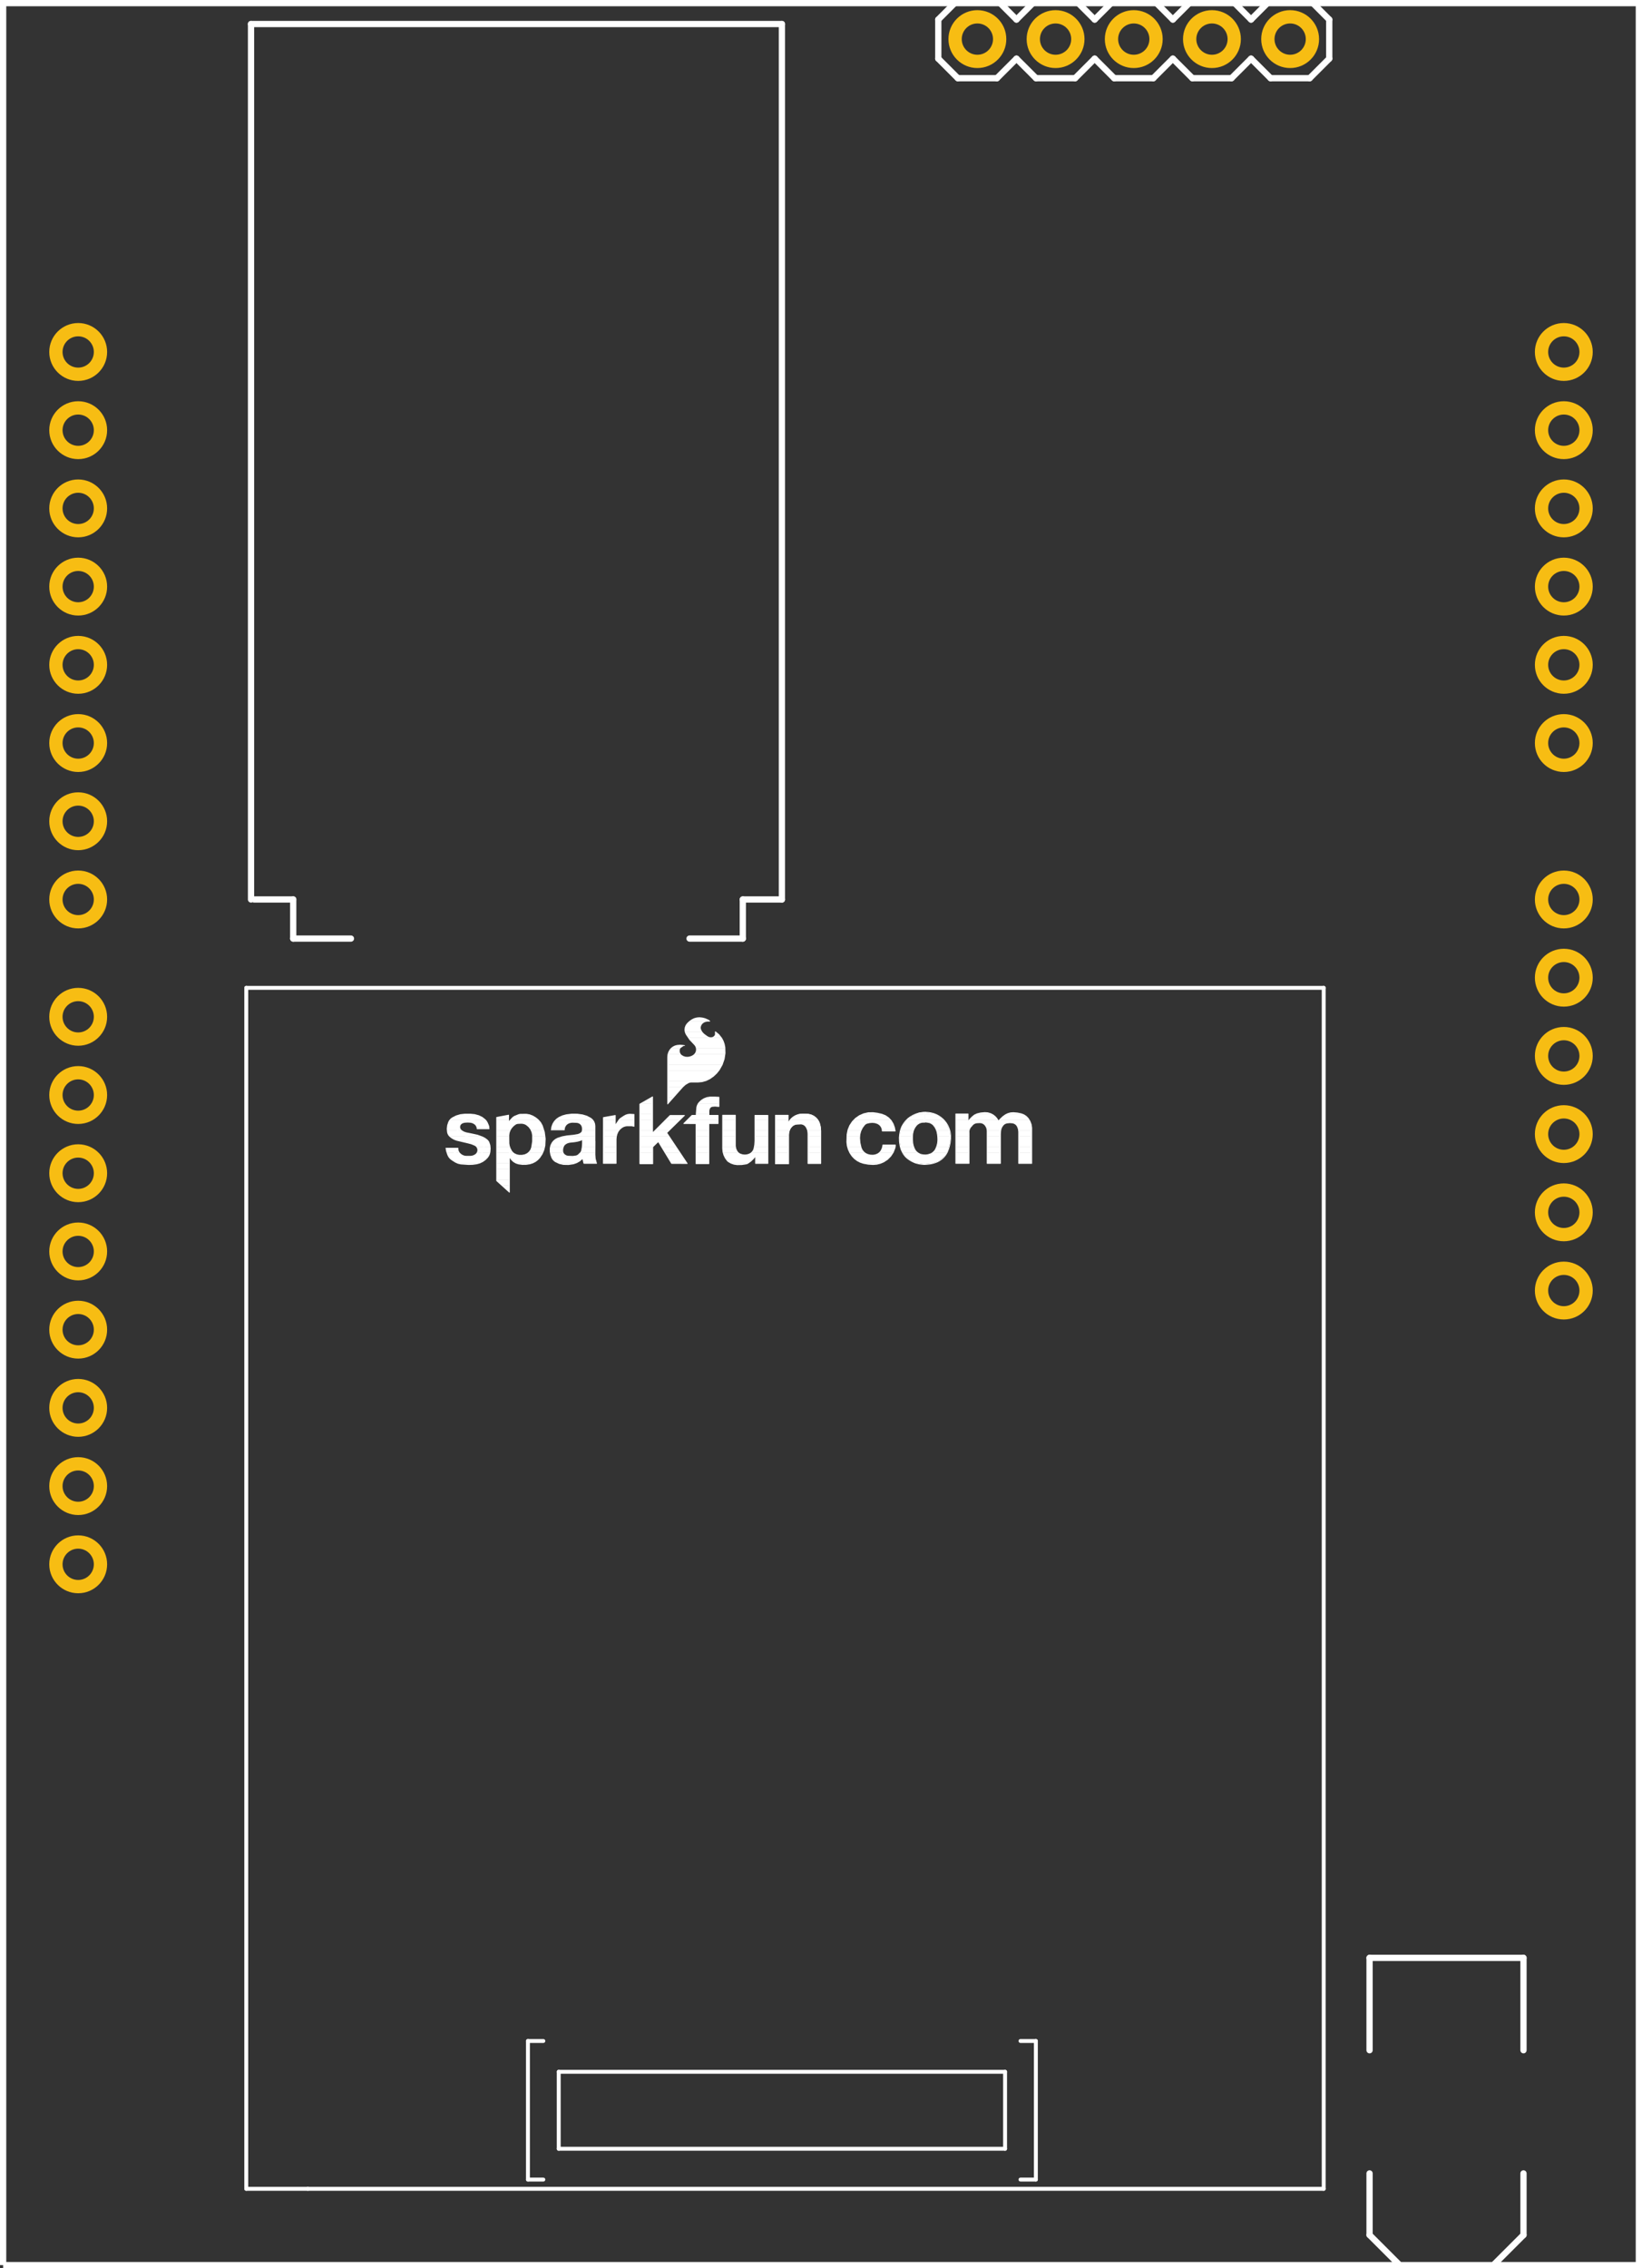 <?xml version='1.0' encoding='UTF-8' standalone='no'?>
<!-- Created with Fritzing (http://www.fritzing.org/) -->
<svg xmlns="http://www.w3.org/2000/svg" width="2.1in" x="0in" version="1.2" y="0in" height="2.9in" viewBox="0 0 151.2 208.8" baseProfile="tiny">
 <rect x="0" y="0" width="151.2" height="208.8" fill="#333333" stroke="none"/>
 <desc >Fritzing footprint generated by brd2svg</desc>
 <g  id="silkscreen" stroke-width="0">
  <path  fill="none" stroke="white" stroke-width="0.576" d="M0.288,208.512L150.912,208.512L150.912,0.288L0.288,0.288L0.288,208.512"/>
  <g  stroke-width="0">
   <title >element:C5</title>
   <g  stroke-width="0">
    <title >package:EIA7343</title>
    <line  stroke="white" stroke-linecap="round" y1="180.227" x1="140.287" y2="188.731" stroke-width="0.576" x2="140.287"/>
    <line  stroke="white" stroke-linecap="round" y1="180.227" x1="140.287" y2="180.227" stroke-width="0.576" x2="126.113"/>
    <line  stroke="white" stroke-linecap="round" y1="180.227" x1="126.113" y2="188.731" stroke-width="0.576" x2="126.113"/>
    <line  stroke="white" stroke-linecap="round" y1="200.069" x1="140.287" y2="205.739" stroke-width="0.576" x2="140.287"/>
    <line  stroke="white" stroke-linecap="round" y1="205.739" x1="140.287" y2="208.573" stroke-width="0.576" x2="137.452"/>
    <line  stroke="white" stroke-linecap="round" y1="208.573" x1="137.452" y2="208.573" stroke-width="0.576" x2="128.948"/>
    <line  stroke="white" stroke-linecap="round" y1="208.573" x1="128.948" y2="205.739" stroke-width="0.576" x2="126.113"/>
    <line  stroke="white" stroke-linecap="round" y1="205.739" x1="126.113" y2="200.069" stroke-width="0.576" x2="126.113"/>
   </g>
  </g>
  <g  stroke-width="0">
   <title >element:JP1</title>
   <g  stroke-width="0">
    <title >package:SFE-NEW-WEBLOGO</title>
    <line  stroke="white" stroke-linecap="round" y1="107.122" x1="71.417" y2="102.665" stroke-width="0.072" x2="71.417"/>
    <line  stroke="white" stroke-linecap="round" y1="102.665" x1="71.417" y2="102.665" stroke-width="0.072" x2="72.562"/>
    <line  stroke="white" stroke-linecap="round" y1="102.665" x1="72.562" y2="103.291" stroke-width="0.072" x2="72.562"/>
    <line  stroke="white" stroke-linecap="round" y1="103.291" x1="72.562" y2="103.291" stroke-width="0.072" x2="72.583"/>
    <path  fill="none" stroke="white" stroke-width="0.072" d="M72.583,103.291A0.07,0.07,0,0,0,72.634,103.27"/>
    <path  fill="none" stroke="white" stroke-width="0.072" d="M72.634,103.27A0.422,0.422,0,0,0,72.67,103.226"/>
    <path  fill="none" stroke="white" stroke-width="0.072" d="M72.749,103.118A15.263,15.263,0,0,0,72.67,103.226"/>
    <path  fill="none" stroke="white" stroke-width="0.072" d="M72.994,102.866A1.329,1.329,0,0,0,72.749,103.118"/>
    <path  fill="none" stroke="white" stroke-width="0.072" d="M73.829,102.557A1.447,1.447,0,0,0,72.994,102.866"/>
    <path  fill="none" stroke="white" stroke-width="0.072" d="M74.398,102.571A4.253,4.253,0,0,0,73.829,102.557"/>
    <path  fill="none" stroke="white" stroke-width="0.072" d="M75.154,102.924A1.234,1.234,0,0,0,74.398,102.571"/>
    <path  fill="none" stroke="white" stroke-width="0.072" d="M75.478,103.471A1.261,1.261,0,0,0,75.154,102.924"/>
    <path  fill="none" stroke="white" stroke-width="0.072" d="M75.571,104.105A2.409,2.409,0,0,0,75.478,103.471"/>
    <line  stroke="white" stroke-linecap="round" y1="104.105" x1="75.571" y2="107.093" stroke-width="0.072" x2="75.571"/>
    <line  stroke="white" stroke-linecap="round" y1="107.093" x1="75.571" y2="107.093" stroke-width="0.072" x2="74.412"/>
    <line  stroke="white" stroke-linecap="round" y1="107.093" x1="74.412" y2="104.357" stroke-width="0.072" x2="74.412"/>
    <path  fill="none" stroke="white" stroke-width="0.072" d="M74.412,104.357A1.162,1.162,0,0,0,74.246,103.759"/>
    <path  fill="none" stroke="white" stroke-width="0.072" d="M74.246,103.759A0.643,0.643,0,0,0,73.915,103.486"/>
    <path  fill="none" stroke="white" stroke-width="0.072" d="M73.915,103.486A0.482,0.482,0,0,0,73.728,103.457"/>
    <path  fill="none" stroke="white" stroke-width="0.072" d="M73.411,103.471A128.104,128.104,0,0,0,73.728,103.457"/>
    <path  fill="none" stroke="white" stroke-width="0.072" d="M73.411,103.471A0.743,0.743,0,0,0,72.958,103.651"/>
    <path  fill="none" stroke="white" stroke-width="0.072" d="M72.958,103.651A0.929,0.929,0,0,0,72.698,104.018"/>
    <path  fill="none" stroke="white" stroke-width="0.072" d="M72.698,104.018A1.281,1.281,0,0,0,72.612,104.465"/>
    <path  fill="none" stroke="white" stroke-width="0.072" d="M72.612,104.465A7.576,7.576,0,0,0,72.612,104.659"/>
    <line  stroke="white" stroke-linecap="round" y1="104.659" x1="72.612" y2="107.122" stroke-width="0.072" x2="72.612"/>
    <line  stroke="white" stroke-linecap="round" y1="107.122" x1="72.612" y2="107.122" stroke-width="0.072" x2="71.417"/>
    <line  stroke="white" stroke-linecap="round" y1="102.391" x1="85.118" y2="103.306" stroke-width="0.072" x2="85.118"/>
    <line  stroke="white" stroke-linecap="round" y1="103.306" x1="85.118" y2="103.306" stroke-width="0.072" x2="85.054"/>
    <path  fill="none" stroke="white" stroke-width="0.072" d="M85.054,103.306A0.893,0.893,0,0,0,84.348,103.651"/>
    <path  fill="none" stroke="white" stroke-width="0.072" d="M84.348,103.651A1.493,1.493,0,0,0,84.038,104.458"/>
    <path  fill="none" stroke="white" stroke-width="0.072" d="M84.038,104.458A4.206,4.206,0,0,0,84.046,105.156"/>
    <path  fill="none" stroke="white" stroke-width="0.072" d="M84.046,105.156A1.717,1.717,0,0,0,84.24,105.804"/>
    <path  fill="none" stroke="white" stroke-width="0.072" d="M84.24,105.804A0.929,0.929,0,0,0,84.773,106.25"/>
    <path  fill="none" stroke="white" stroke-width="0.072" d="M84.773,106.25A1.3,1.3,0,0,0,85.723,106.193"/>
    <path  fill="none" stroke="white" stroke-width="0.072" d="M85.723,106.193A0.889,0.889,0,0,0,86.134,105.804"/>
    <path  fill="none" stroke="white" stroke-width="0.072" d="M86.134,105.804A1.909,1.909,0,0,0,86.357,104.926"/>
    <path  fill="none" stroke="white" stroke-width="0.072" d="M86.357,104.926A2.988,2.988,0,0,0,86.278,104.213"/>
    <path  fill="none" stroke="white" stroke-width="0.072" d="M86.278,104.213A1.43,1.43,0,0,0,85.918,103.55"/>
    <path  fill="none" stroke="white" stroke-width="0.072" d="M85.918,103.55A0.734,0.734,0,0,0,85.622,103.363"/>
    <path  fill="none" stroke="white" stroke-width="0.072" d="M85.622,103.363A1.375,1.375,0,0,0,85.176,103.291"/>
    <line  stroke="white" stroke-linecap="round" y1="103.291" x1="85.176" y2="102.391" stroke-width="0.072" x2="85.176"/>
    <line  stroke="white" stroke-linecap="round" y1="102.391" x1="85.176" y2="102.391" stroke-width="0.072" x2="85.219"/>
    <path  fill="none" stroke="white" stroke-width="0.072" d="M85.853,102.47A2.57,2.57,0,0,0,85.219,102.391"/>
    <path  fill="none" stroke="white" stroke-width="0.072" d="M86.76,102.946A2.214,2.214,0,0,0,85.853,102.47"/>
    <path  fill="none" stroke="white" stroke-width="0.072" d="M87.538,104.674A2.262,2.262,0,0,0,86.76,102.946"/>
    <path  fill="none" stroke="white" stroke-width="0.072" d="M87.293,105.926A3.497,3.497,0,0,0,87.538,104.674"/>
    <path  fill="none" stroke="white" stroke-width="0.072" d="M86.119,107.035A1.905,1.905,0,0,0,87.293,105.926"/>
    <path  fill="none" stroke="white" stroke-width="0.072" d="M85.097,107.194A3.139,3.139,0,0,0,86.119,107.035"/>
    <path  fill="none" stroke="white" stroke-width="0.072" d="M83.534,106.625A2.511,2.511,0,0,0,85.097,107.194"/>
    <path  fill="none" stroke="white" stroke-width="0.072" d="M83.167,106.2A1.646,1.646,0,0,0,83.534,106.625"/>
    <path  fill="none" stroke="white" stroke-width="0.072" d="M82.858,105.358A2.386,2.386,0,0,0,83.167,106.2"/>
    <path  fill="none" stroke="white" stroke-width="0.072" d="M82.865,104.27A3.218,3.218,0,0,0,82.858,105.358"/>
    <path  fill="none" stroke="white" stroke-width="0.072" d="M83.923,102.744A2.229,2.229,0,0,0,82.865,104.27"/>
    <path  fill="none" stroke="white" stroke-width="0.072" d="M85.118,102.391A2.54,2.54,0,0,0,83.923,102.744"/>
    <g  stroke-width="0">
     <title >polygon</title>
     <path  fill="none" stroke="white" stroke-linecap="round" stroke-width="0.072" d="M41.076,105.696L41.083,105.797M41.083,105.797L41.112,105.962M41.112,105.962L41.234,106.322M41.234,106.322L41.322,106.492M41.322,106.492L41.441,106.64M41.441,106.64L41.587,106.762M41.587,106.762L41.925,106.978M41.925,106.978L42.169,107.09M42.169,107.09L42.429,107.15M42.429,107.15L43.157,107.201M43.157,107.201L43.533,107.188M43.533,107.188L43.906,107.136M43.906,107.136L44.189,107.056M44.189,107.056L44.454,106.928M44.454,106.928L44.693,106.756M44.693,106.756L44.899,106.546M44.899,106.546L45.007,106.386M45.007,106.386L45.082,106.209M45.082,106.209L45.123,106.02M45.123,106.02L45.144,105.725M45.144,105.725L45.117,105.426M45.117,105.426L45.022,105.142M45.022,105.142L44.95,105.025M44.95,105.025L44.856,104.926M44.856,104.926L44.66,104.782M44.66,104.782L44.446,104.666M44.446,104.666L43.976,104.494M43.976,104.494L43.488,104.386M43.488,104.386L42.912,104.27M42.912,104.27L42.693,104.191M42.693,104.191L42.495,104.069M42.495,104.069L42.407,103.979M42.407,103.979L42.35,103.867M42.35,103.867L42.33,103.752M42.33,103.752L42.345,103.635M42.345,103.635L42.394,103.529M42.394,103.529L42.466,103.445M42.466,103.445L42.559,103.385M42.559,103.385L42.686,103.338M42.686,103.338L42.819,103.313M42.819,103.313L43.063,103.3M43.063,103.3L43.308,103.313M43.308,103.313L43.454,103.342M43.454,103.342L43.593,103.398M43.593,103.398L43.718,103.478M43.718,103.478L43.802,103.558M43.802,103.558L43.867,103.653M43.867,103.653L43.913,103.759M43.913,103.759L43.93,103.834M43.93,103.834L43.934,103.91M43.934,103.91L45.036,103.91M45.036,103.91L45.014,103.709M45.014,103.709L44.431,103.342M44.431,103.342L43.142,102.967M43.142,102.967L41.955,103.277M41.955,103.277L42.105,104.141M42.105,104.141L43.351,104.882M43.351,104.882L44.553,105.538M44.553,105.538L44.244,106.459M44.244,106.459L43.128,106.711M43.128,106.711L41.076,105.696M42.367,107.136L43.906,107.136M42.112,107.064L44.16,107.064M41.957,106.992L44.321,106.992M41.835,106.92L44.465,106.92M41.722,106.848L44.565,106.848M41.609,106.776L44.666,106.776M41.518,106.704L43.114,106.704M43.16,106.704L44.744,106.704M41.435,106.632L42.968,106.632M43.478,106.632L44.814,106.632M41.377,106.56L42.823,106.56M43.797,106.56L44.885,106.56M41.32,106.488L42.677,106.488M44.116,106.488L44.938,106.488M41.283,106.416L42.532,106.416M44.259,106.416L44.986,106.416M41.245,106.344L42.386,106.344M44.283,106.344L45.024,106.344M41.217,106.272L42.24,106.272M44.307,106.272L45.055,106.272M41.193,106.2L42.095,106.2M44.331,106.2L45.084,106.2M41.168,106.128L41.949,106.128M44.355,106.128L45.099,106.128M41.144,106.056L41.804,106.056M44.38,106.056L45.115,106.056M41.119,105.984L41.658,105.984M44.404,105.984L45.125,105.984M41.103,105.912L41.513,105.912M44.428,105.912L45.13,105.912M41.09,105.84L41.367,105.84M44.452,105.84L45.136,105.84M41.081,105.768L41.222,105.768M44.476,105.768L45.141,105.768M44.501,105.696L45.142,105.696M44.525,105.624L45.135,105.624M44.549,105.552L45.129,105.552M44.448,105.48L45.123,105.48M44.316,105.408L45.111,105.408M44.183,105.336L45.087,105.336M44.051,105.264L45.063,105.264M43.919,105.192L45.038,105.192M43.787,105.12L45.008,105.12M43.655,105.048L44.965,105.048M43.523,104.976L44.904,104.976M43.391,104.904L44.827,104.904M43.266,104.832L44.729,104.832M43.145,104.76L44.62,104.76M43.024,104.688L44.486,104.688M42.904,104.616L44.309,104.616M42.782,104.544L44.113,104.544M42.661,104.472L43.879,104.472M42.541,104.4L43.553,104.4M42.42,104.328L43.2,104.328M42.299,104.256L42.872,104.256M42.178,104.184L42.681,104.184M42.1,104.112L42.565,104.112M42.088,104.04L42.467,104.04M42.075,103.968L42.402,103.968M42.062,103.896L42.365,103.896M43.933,103.896L45.035,103.896M42.05,103.824L42.343,103.824M43.927,103.824L45.027,103.824M42.038,103.752L42.33,103.752M43.91,103.752L45.019,103.752M42.025,103.68L42.339,103.68M43.879,103.68L44.969,103.68M42.012,103.608L42.358,103.608M43.836,103.608L44.854,103.608M41.999,103.536L42.39,103.536M43.778,103.536L44.74,103.536M41.987,103.464L42.45,103.464M43.696,103.464L44.626,103.464M41.974,103.392L42.548,103.392M43.578,103.392L44.511,103.392M41.962,103.32L42.781,103.32M43.343,103.32L44.357,103.32M42.066,103.248L44.109,103.248M42.342,103.176L43.862,103.176M42.617,103.104L43.614,103.104M42.894,103.032L43.366,103.032"/>
    </g>
    <g  stroke-width="0">
     <title >polygon</title>
     <path  fill="none" stroke="white" stroke-linecap="round" stroke-width="0.072" d="M45.014,103.687L44.957,103.529M44.957,103.529L44.856,103.306M44.856,103.306L44.775,103.18M44.775,103.18L44.676,103.068M44.676,103.068L44.404,102.853M44.404,102.853L44.093,102.701M44.093,102.701L43.71,102.596M43.71,102.596L43.315,102.557M43.315,102.557L42.804,102.557M42.804,102.557L42.399,102.601M42.399,102.601L42.008,102.717M42.008,102.717L41.645,102.902M41.645,102.902L41.51,103.007M41.51,103.007L41.398,103.136M41.398,103.136L41.313,103.284M41.313,103.284L41.212,103.591M41.212,103.591L41.175,103.913M41.175,103.913L41.206,104.234M41.206,104.234L41.248,104.373M41.248,104.373L41.319,104.5M41.319,104.5L41.414,104.609M41.414,104.609L41.606,104.761M41.606,104.761L41.819,104.882M41.819,104.882L42.048,104.969M42.048,104.969L43.078,105.214M43.078,105.214L43.413,105.301M43.413,105.301L43.733,105.437M43.733,105.437L43.835,105.507M43.835,105.507L43.916,105.6M43.916,105.6L43.971,105.71M43.971,105.71L43.997,105.831M43.997,105.831L43.992,105.955M43.992,105.955L43.956,106.073M43.956,106.073L43.892,106.178M43.892,106.178L43.805,106.265M43.805,106.265L43.653,106.358M43.653,106.358L43.485,106.416M43.485,106.416L43.308,106.438M43.308,106.438L42.926,106.438M42.926,106.438L42.761,106.416M42.761,106.416L42.587,106.352M42.587,106.352L42.431,106.252M42.431,106.252L42.3,106.121M42.3,106.121L42.223,105.996M42.223,105.996L42.179,105.857M42.179,105.857L42.17,105.71M42.17,105.71L42.17,105.696M42.17,105.696L41.076,105.696M41.076,105.696L43.099,106.762M43.099,106.762L44.266,106.502M44.266,106.502L44.583,105.559M44.583,105.559L44.532,105.458M44.532,105.458L42.192,104.098M42.192,104.098L42.055,103.32M42.055,103.32L43.128,102.996M43.128,102.996L44.323,103.378M44.323,103.378L44.877,103.788M44.877,103.788L45.014,103.687M42.99,106.704L43.358,106.704M42.853,106.632L43.682,106.632M42.716,106.56L44.007,106.56M42.58,106.488L44.27,106.488M42.443,106.416L42.761,106.416M43.482,106.416L44.294,106.416M42.306,106.344L42.575,106.344M43.675,106.344L44.319,106.344M42.17,106.272L42.462,106.272M43.793,106.272L44.343,106.272M42.033,106.2L42.379,106.2M43.871,106.2L44.367,106.2M41.896,106.128L42.307,106.128M43.923,106.128L44.391,106.128M41.759,106.056L42.26,106.056M43.962,106.056L44.416,106.056M41.623,105.984L42.219,105.984M43.983,105.984L44.44,105.984M41.486,105.912L42.197,105.912M43.994,105.912L44.464,105.912M41.349,105.84L42.178,105.84M43.997,105.84L44.488,105.84M41.213,105.768L42.174,105.768M43.983,105.768L44.512,105.768M43.964,105.696L44.536,105.696M43.928,105.624L44.561,105.624M43.874,105.552L44.579,105.552M43.796,105.48L44.543,105.48M43.665,105.408L44.445,105.408M43.495,105.336L44.322,105.336M43.271,105.264L44.198,105.264M42.987,105.192L44.074,105.192M42.684,105.12L43.95,105.12M42.381,105.048L43.827,105.048M42.078,104.976L43.703,104.976M41.876,104.904L43.579,104.904M41.73,104.832L43.455,104.832M41.604,104.76L43.331,104.76M41.514,104.688L43.207,104.688M41.423,104.616L43.084,104.616M41.357,104.544L42.96,104.544M41.303,104.472L42.836,104.472M41.263,104.4L42.712,104.4M41.234,104.328L42.588,104.328M41.212,104.256L42.465,104.256M41.201,104.184L42.341,104.184M41.194,104.112L42.217,104.112M41.187,104.04L42.182,104.04M41.181,103.968L42.169,103.968M41.177,103.896L42.157,103.896M41.186,103.824L42.144,103.824M41.194,103.752L42.131,103.752M44.829,103.752L44.926,103.752M41.202,103.68L42.119,103.68M44.732,103.68L45.012,103.68M41.21,103.608L42.106,103.608M44.634,103.608L44.986,103.608M41.23,103.536L42.093,103.536M44.537,103.536L44.96,103.536M41.254,103.464L42.081,103.464M44.44,103.464L44.928,103.464M41.278,103.392L42.068,103.392M44.342,103.392L44.895,103.392M41.302,103.32L42.055,103.32M44.143,103.32L44.863,103.32M41.334,103.248L42.293,103.248M43.917,103.248L44.819,103.248M41.376,103.176L42.532,103.176M43.691,103.176L44.772,103.176M41.426,103.104L42.77,103.104M43.466,103.104L44.708,103.104M41.489,103.032L43.009,103.032M43.24,103.032L44.63,103.032M41.571,102.96L44.539,102.96M41.673,102.888L44.448,102.888M41.815,102.816L44.328,102.816M41.956,102.744L44.181,102.744M42.16,102.672L43.987,102.672M42.407,102.6L43.724,102.6"/>
    </g>
    <g  stroke-width="0">
     <title >polygon</title>
     <path  fill="none" stroke="white" stroke-linecap="round" stroke-width="0.072" d="M46.836,102.65L46.829,103.219M46.829,103.219L46.85,103.241M46.85,103.241L46.865,103.248M46.865,103.248L46.929,103.176M46.929,103.176L47.181,102.902M47.181,102.902L47.279,102.817M47.279,102.817L47.391,102.751M47.391,102.751L47.765,102.6M47.765,102.6L47.901,102.571M47.901,102.571L48.463,102.564M48.463,102.564L48.77,102.616M48.77,102.616L49.061,102.73M49.061,102.73L49.317,102.883M49.317,102.883L49.55,103.068M49.55,103.068L49.775,103.32M49.775,103.32L49.939,103.615M49.939,103.615L50.13,104.214M50.13,104.214L50.21,104.838M50.21,104.838L50.177,105.466M50.177,105.466L50.085,105.856M50.085,105.856L49.928,106.224M49.928,106.224L49.709,106.56M49.709,106.56L49.522,106.76M49.522,106.76L49.305,106.926M49.305,106.926L49.062,107.052M49.062,107.052L48.801,107.136M48.801,107.136L48.458,107.189M48.458,107.189L48.11,107.194M48.11,107.194L47.765,107.15M47.765,107.15L47.526,107.076M47.526,107.076L47.307,106.952M47.307,106.952L47.12,106.785M47.12,106.785L46.973,106.582M46.973,106.582L46.973,105.739M46.973,105.739L46.995,105.718M46.995,105.718L46.995,105.732M46.995,105.732L47,105.759M47,105.759L47.016,105.782M47.016,105.782L47.031,105.804M47.031,105.804L47.117,105.967M47.117,105.967L47.24,106.107M47.24,106.107L47.391,106.214M47.391,106.214L47.589,106.3M47.589,106.3L47.801,106.344M47.801,106.344L48.066,106.345M48.066,106.345L48.327,106.294M48.327,106.294L48.544,106.194M48.544,106.194L48.728,106.042M48.728,106.042L48.868,105.848M48.868,105.848L48.953,105.624M48.953,105.624L49.04,105.066M49.04,105.066L49.039,104.501M49.039,104.501L48.983,104.219M48.983,104.219L48.866,103.956M48.866,103.956L48.692,103.727M48.692,103.727L48.471,103.543M48.471,103.543L48.322,103.466M48.322,103.466L48.161,103.42M48.161,103.42L47.995,103.406M47.995,103.406L47.685,103.421M47.685,103.421L47.573,103.444M47.573,103.444L47.469,103.493M47.469,103.493L47.262,103.655M47.262,103.655L47.088,103.853M47.088,103.853L46.967,104.059M46.967,104.059L46.889,104.286M46.889,104.286L46.858,104.522M46.858,104.522L46.865,105.25M46.865,105.25L46.901,105.473M46.901,105.473L46.965,105.667M46.965,105.667L46.967,105.677M46.967,105.677L46.963,105.687M46.963,105.687L46.955,105.695M46.955,105.695L46.944,105.696M46.944,105.696L46.908,105.696M46.908,105.696L46.908,106.574M46.908,106.574L46.908,109.75M46.908,109.75L45.734,108.691M45.734,108.691L45.734,102.881M45.734,102.881L45.734,102.859M45.734,102.859L46.836,102.65M46.884,109.728L46.908,109.728M46.804,109.656L46.908,109.656M46.725,109.584L46.908,109.584M46.645,109.512L46.908,109.512M46.565,109.44L46.908,109.44M46.485,109.368L46.908,109.368M46.405,109.296L46.908,109.296M46.325,109.224L46.908,109.224M46.245,109.152L46.908,109.152M46.166,109.08L46.908,109.08M46.086,109.008L46.908,109.008M46.006,108.936L46.908,108.936M45.926,108.864L46.908,108.864M45.846,108.792L46.908,108.792M45.767,108.72L46.908,108.72M45.734,108.648L46.908,108.648M45.734,108.576L46.908,108.576M45.734,108.504L46.908,108.504M45.734,108.432L46.908,108.432M45.734,108.36L46.908,108.36M45.734,108.288L46.908,108.288M45.734,108.216L46.908,108.216M45.734,108.144L46.908,108.144M45.734,108.072L46.908,108.072M45.734,108L46.908,108M45.734,107.928L46.908,107.928M45.734,107.856L46.908,107.856M45.734,107.784L46.908,107.784M45.734,107.712L46.908,107.712M45.734,107.64L46.908,107.64M45.734,107.568L46.908,107.568M45.734,107.496L46.908,107.496M45.734,107.424L46.908,107.424M45.734,107.352L46.908,107.352M45.734,107.28L46.908,107.28M45.734,107.208L46.908,107.208M45.734,107.136L46.908,107.136M47.719,107.136L48.801,107.136M45.734,107.064L46.908,107.064M47.506,107.064L49.027,107.064M45.734,106.992L46.908,106.992M47.379,106.992L49.178,106.992M45.734,106.92L46.908,106.92M47.272,106.92L49.313,106.92M45.734,106.848L46.908,106.848M47.192,106.848L49.407,106.848M45.734,106.776L46.908,106.776M47.114,106.776L49.502,106.776M45.734,106.704L46.908,106.704M47.062,106.704L49.575,106.704M45.734,106.632L46.908,106.632M47.01,106.632L49.642,106.632M45.734,106.56L46.908,106.56M46.973,106.56L49.709,106.56M45.734,106.488L46.908,106.488M46.973,106.488L49.756,106.488M45.734,106.416L46.908,106.416M46.973,106.416L49.803,106.416M45.734,106.344L46.908,106.344M46.973,106.344L47.801,106.344M48.075,106.344L49.85,106.344M45.734,106.272L46.908,106.272M46.973,106.272L47.524,106.272M48.373,106.272L49.897,106.272M45.734,106.2L46.908,106.2M46.973,106.2L47.37,106.2M48.531,106.2L49.938,106.2M45.734,106.128L46.908,106.128M46.973,106.128L47.269,106.128M48.624,106.128L49.969,106.128M45.734,106.056L46.908,106.056M46.973,106.056L47.195,106.056M48.711,106.056L50,106.056M45.734,105.984L46.908,105.984M46.973,105.984L47.132,105.984M48.77,105.984L50.031,105.984M45.734,105.912L46.908,105.912M46.973,105.912L47.088,105.912M48.821,105.912L50.061,105.912M45.734,105.84L46.908,105.84M46.973,105.84L47.05,105.84M48.871,105.84L50.089,105.84M45.734,105.768L46.908,105.768M46.973,105.768L47.006,105.768M48.898,105.768L50.106,105.768M45.734,105.696L46.944,105.696M48.925,105.696L50.123,105.696M45.734,105.624L46.951,105.624M48.953,105.624L50.14,105.624M45.734,105.552L46.927,105.552M48.964,105.552L50.157,105.552M45.734,105.48L46.903,105.48M48.975,105.48L50.174,105.48M45.734,105.408L46.89,105.408M48.987,105.408L50.18,105.408M45.734,105.336L46.879,105.336M48.998,105.336L50.184,105.336M45.734,105.264L46.867,105.264M49.009,105.264L50.188,105.264M45.734,105.192L46.864,105.192M49.02,105.192L50.191,105.192M45.734,105.12L46.864,105.12M49.032,105.12L50.195,105.12M45.734,105.048L46.863,105.048M49.04,105.048L50.199,105.048M45.734,104.976L46.862,104.976M49.04,104.976L50.203,104.976M45.734,104.904L46.861,104.904M49.04,104.904L50.207,104.904M45.734,104.832L46.861,104.832M49.04,104.832L50.209,104.832M45.734,104.76L46.86,104.76M49.04,104.76L50.2,104.76M45.734,104.688L46.859,104.688M49.04,104.688L50.191,104.688M45.734,104.616L46.858,104.616M49.039,104.616L50.181,104.616M45.734,104.544L46.858,104.544M49.039,104.544L50.172,104.544M45.734,104.472L46.864,104.472M49.033,104.472L50.163,104.472M45.734,104.4L46.874,104.4M49.019,104.4L50.154,104.4M45.734,104.328L46.884,104.328M49.005,104.328L50.145,104.328M45.734,104.256L46.9,104.256M48.991,104.256L50.135,104.256M45.734,104.184L46.924,104.184M48.968,104.184L50.12,104.184M45.734,104.112L46.949,104.112M48.936,104.112L50.097,104.112M45.734,104.04L46.979,104.04M48.904,104.04L50.075,104.04M45.734,103.968L47.021,103.968M48.871,103.968L50.052,103.968M45.734,103.896L47.063,103.896M48.82,103.896L50.029,103.896M45.734,103.824L47.114,103.824M48.766,103.824L50.006,103.824M45.734,103.752L47.177,103.752M48.711,103.752L49.983,103.752M45.734,103.68L47.24,103.68M48.635,103.68L49.96,103.68M45.734,103.608L47.322,103.608M48.549,103.608L49.935,103.608M45.734,103.536L47.414,103.536M48.457,103.536L49.895,103.536M45.734,103.464L47.53,103.464M48.315,103.464L49.855,103.464M45.734,103.392L49.815,103.392M45.734,103.32L49.774,103.32M45.734,103.248L46.865,103.248M46.865,103.248L49.71,103.248M45.734,103.176L46.829,103.176M46.929,103.176L49.646,103.176M45.734,103.104L46.831,103.104M46.996,103.104L49.582,103.104M45.734,103.032L46.831,103.032M47.062,103.032L49.505,103.032M45.734,102.96L46.832,102.96M47.128,102.96L49.414,102.96M45.734,102.888L46.833,102.888M47.198,102.888L49.323,102.888M45.962,102.816L46.834,102.816M47.281,102.816L49.205,102.816M46.342,102.744L46.835,102.744M47.408,102.744L49.085,102.744M46.722,102.672L46.836,102.672M47.586,102.672L48.913,102.672M47.765,102.6L48.675,102.6"/>
    </g>
    <g  stroke-width="0">
     <title >polygon</title>
     <path  fill="none" stroke="white" stroke-linecap="round" stroke-width="0.072" d="M63.029,96.25L62.892,96.228M62.892,96.228L62.626,96.207M62.626,96.207L62.359,96.228M62.359,96.228L62.161,96.28M62.161,96.28L61.977,96.371M61.977,96.371L61.815,96.497M61.815,96.497L61.682,96.653M61.682,96.653L61.569,96.86M61.569,96.86L61.501,97.087M61.501,97.087L61.481,97.322M61.481,97.322L61.481,101.621M61.481,101.621L62.863,100.066M62.863,100.066L63.109,99.84M63.109,99.84L63.396,99.67M63.396,99.67L63.502,99.631M63.502,99.631L63.612,99.612M63.612,99.612L64.26,99.612M64.26,99.612L64.646,99.577M64.646,99.577L65.02,99.472M65.02,99.472L65.369,99.302M65.369,99.302L65.697,99.071M65.697,99.071L65.989,98.796M65.989,98.796L66.24,98.482M66.24,98.482L66.508,98.005M66.508,98.005L66.686,97.488M66.686,97.488L66.768,96.947M66.768,96.947L66.751,96.401M66.751,96.401L66.692,96.106M66.692,96.106L66.591,95.823M66.591,95.823L66.449,95.558M66.449,95.558L66.192,95.236M66.192,95.236L65.873,94.975M65.873,94.975L65.873,95.227M65.873,95.227L65.867,95.268M65.867,95.268L65.851,95.306M65.851,95.306L65.767,95.411M65.767,95.411L65.657,95.486M65.657,95.486L65.599,95.508M65.599,95.508L65.437,95.525M65.437,95.525L65.276,95.496M65.276,95.496L65.131,95.422M65.131,95.422L64.872,95.234M64.872,95.234L64.752,95.131M64.752,95.131L64.649,95.011M64.649,95.011L64.566,94.877M64.566,94.877L64.505,94.73M64.505,94.73L64.487,94.638M64.487,94.638L64.49,94.543M64.49,94.543L64.537,94.387M64.537,94.387L64.624,94.249M64.624,94.249L64.743,94.137M64.743,94.137L64.886,94.061M64.886,94.061L65.032,94.02M65.032,94.02L65.181,94.003M65.181,94.003L65.355,94.003M65.355,94.003L65.354,94.003M65.354,94.003L65.347,93.996M65.347,93.996L65.224,93.9M65.224,93.9L65.081,93.838M65.081,93.838L64.98,93.794M64.98,93.794L64.915,93.766M64.915,93.766L64.666,93.704M64.666,93.704L64.411,93.679M64.411,93.679L64.165,93.698M64.165,93.698L63.927,93.763M63.927,93.763L63.706,93.874M63.706,93.874L63.485,94.032M63.485,94.032L63.288,94.219M63.288,94.219L63.166,94.391M63.166,94.391L63.09,94.586M63.09,94.586L63.065,94.795M63.065,94.795L63.094,95.004M63.094,95.004L63.173,95.198M63.173,95.198L63.509,95.697M63.509,95.697L63.922,96.134M63.922,96.134L64.03,96.262M64.03,96.262L64.102,96.413M64.102,96.413L64.133,96.577M64.133,96.577L64.12,96.744M64.12,96.744L64.064,96.903M64.064,96.903L63.969,97.04M63.969,97.04L63.843,97.15M63.843,97.15L63.683,97.236M63.683,97.236L63.511,97.294M63.511,97.294L63.331,97.322M63.331,97.322L63.121,97.312M63.121,97.312L62.921,97.25M62.921,97.25L62.741,97.142M62.741,97.142L62.646,97.042M62.646,97.042L62.583,96.919M62.583,96.919L62.554,96.793M62.554,96.793L62.554,96.664M62.554,96.664L62.583,96.538M62.583,96.538L62.608,96.489M62.608,96.489L62.647,96.451M62.647,96.451L62.885,96.278M62.885,96.278L62.929,96.255M62.929,96.255L62.979,96.245M62.979,96.245L63.029,96.25M61.481,101.592L61.506,101.592M61.481,101.52L61.571,101.52M61.481,101.448L61.635,101.448M61.481,101.376L61.698,101.376M61.481,101.304L61.762,101.304M61.481,101.232L61.827,101.232M61.481,101.16L61.89,101.16M61.481,101.088L61.954,101.088M61.481,101.016L62.018,101.016M61.481,100.944L62.082,100.944M61.481,100.872L62.146,100.872M61.481,100.8L62.21,100.8M61.481,100.728L62.274,100.728M61.481,100.656L62.338,100.656M61.481,100.584L62.402,100.584M61.481,100.512L62.466,100.512M61.481,100.44L62.53,100.44M61.481,100.368L62.594,100.368M61.481,100.296L62.658,100.296M61.481,100.224L62.722,100.224M61.481,100.152L62.786,100.152M61.481,100.08L62.85,100.08M61.481,100.008L62.926,100.008M61.481,99.936L63.004,99.936M61.481,99.864L63.083,99.864M61.481,99.792L63.19,99.792M61.481,99.72L63.311,99.72M61.481,99.648L63.455,99.648M61.481,99.576L64.649,99.576M61.481,99.504L64.907,99.504M61.481,99.432L65.103,99.432M61.481,99.36L65.251,99.36M61.481,99.288L65.389,99.288M61.481,99.216L65.491,99.216M61.481,99.144L65.593,99.144M61.481,99.072L65.695,99.072M61.481,99L65.772,99M61.481,98.928L65.849,98.928M61.481,98.856L65.925,98.856M61.481,98.784L65.998,98.784M61.481,98.712L66.056,98.712M61.481,98.64L66.113,98.64M61.481,98.568L66.171,98.568M61.481,98.496L66.228,98.496M61.481,98.424L66.272,98.424M61.481,98.352L66.313,98.352M61.481,98.28L66.353,98.28M61.481,98.208L66.394,98.208M61.481,98.136L66.434,98.136M61.481,98.064L66.475,98.064M61.481,97.992L66.513,97.992M61.481,97.92L66.538,97.92M61.481,97.848L66.562,97.848M61.481,97.776L66.587,97.776M61.481,97.704L66.612,97.704M61.481,97.632L66.637,97.632M61.481,97.56L66.662,97.56M61.481,97.488L66.686,97.488M61.481,97.416L66.697,97.416M61.481,97.344L66.708,97.344M61.485,97.272L62.99,97.272M63.575,97.272L66.719,97.272M61.491,97.2L62.836,97.2M63.749,97.2L66.73,97.2M61.497,97.128L62.727,97.128M63.868,97.128L66.741,97.128M61.51,97.056L62.659,97.056M63.951,97.056L66.752,97.056M61.532,96.984L62.616,96.984M64.008,96.984L66.762,96.984M61.553,96.912L62.581,96.912M64.058,96.912L66.767,96.912M61.58,96.84L62.565,96.84M64.086,96.84L66.765,96.84M61.62,96.768L62.554,96.768M64.112,96.768L66.763,96.768M61.659,96.696L62.554,96.696M64.124,96.696L66.76,96.696M61.707,96.624L62.563,96.624M64.129,96.624L66.758,96.624M61.769,96.552L62.579,96.552M64.128,96.552L66.756,96.552M61.837,96.48L62.617,96.48M64.114,96.48L66.754,96.48M61.93,96.408L62.706,96.408M64.1,96.408L66.751,96.408M62.048,96.336L62.806,96.336M64.065,96.336L66.738,96.336M62.222,96.264L62.912,96.264M64.031,96.264L66.724,96.264M63.97,96.192L66.71,96.192M63.908,96.12L66.695,96.12M63.84,96.048L66.672,96.048M63.772,95.976L66.646,95.976M63.704,95.904L66.62,95.904M63.636,95.832L66.594,95.832M63.568,95.76L66.557,95.76M63.503,95.688L66.519,95.688M63.454,95.616L66.48,95.616M63.406,95.544L66.438,95.544M63.357,95.472L65.23,95.472M65.678,95.472L66.38,95.472M63.309,95.4L65.101,95.4M65.775,95.4L66.323,95.4M63.26,95.328L65.001,95.328M65.834,95.328L66.265,95.328M63.212,95.256L64.902,95.256M65.869,95.256L66.208,95.256M63.167,95.184L64.814,95.184M65.873,95.184L66.128,95.184M63.138,95.112L64.736,95.112M65.873,95.112L66.04,95.112M63.108,95.04L64.674,95.04M65.873,95.04L65.952,95.04M63.089,94.968L64.623,94.968M63.079,94.896L64.578,94.896M63.069,94.824L64.544,94.824M63.071,94.752L64.514,94.752M63.079,94.68L64.495,94.68M63.088,94.608L64.488,94.608M63.11,94.536L64.492,94.536M63.137,94.464L64.514,94.464M63.165,94.392L64.536,94.392M63.216,94.32L64.579,94.32M63.268,94.248L64.624,94.248M63.334,94.176L64.701,94.176M63.41,94.104L64.805,94.104M63.486,94.032L64.989,94.032M63.586,93.96L65.301,93.96M63.686,93.888L65.196,93.888M63.821,93.816L65.031,93.816M63.998,93.744L64.829,93.744"/>
    </g>
    <g  stroke-width="0">
     <title >polygon</title>
     <path  fill="none" stroke="white" stroke-linecap="round" stroke-width="0.072" d="M50.76,104.011L51.948,104.011M51.948,104.011L51.962,104.011M51.962,104.011L51.962,103.997M51.962,103.997L51.981,103.84M51.981,103.84L52.036,103.692M52.036,103.692L52.125,103.56M52.125,103.56L52.241,103.454M52.241,103.454L52.38,103.378M52.38,103.378L52.546,103.329M52.546,103.329L52.718,103.313M52.718,103.313L53.107,103.327M53.107,103.327L53.217,103.345M53.217,103.345L53.322,103.384M53.322,103.384L53.417,103.442M53.417,103.442L53.494,103.514M53.494,103.514L53.554,103.599M53.554,103.599L53.597,103.694M53.597,103.694L53.63,103.849M53.63,103.849L53.63,104.008M53.63,104.008L53.597,104.162M53.597,104.162L53.582,104.196M53.582,104.196L53.561,104.227M53.561,104.227L53.474,104.306M53.474,104.306L53.347,104.38M53.347,104.38L53.208,104.429M53.208,104.429L52.834,104.494M52.834,104.494L52.207,104.558M52.207,104.558L51.771,104.638M51.771,104.638L51.35,104.774M51.35,104.774L51.153,104.878M51.153,104.878L50.98,105.019M50.98,105.019L50.839,105.192M50.839,105.192L50.717,105.436M50.717,105.436L50.659,105.703M50.659,105.703L50.659,106.004M50.659,106.004L50.712,106.3M50.712,106.3L50.818,106.582M50.818,106.582L50.9,106.718M50.9,106.718L51.007,106.837M51.007,106.837L51.135,106.934M51.135,106.934L51.494,107.106M51.494,107.106L51.883,107.194M51.883,107.194L52.346,107.204M52.346,107.204L52.805,107.136M52.805,107.136L53.098,107.036M53.098,107.036L53.368,106.883M53.368,106.883L53.604,106.682M53.604,106.682L53.619,106.672M53.619,106.672L53.638,106.669M53.638,106.669L53.655,106.675M53.655,106.675L53.669,106.687M53.669,106.687L53.676,106.704M53.676,106.704L53.741,106.999M53.741,106.999L53.763,107.078M53.763,107.078L53.769,107.088M53.769,107.088L53.779,107.094M53.779,107.094L53.791,107.093M53.791,107.093L54.936,107.093M54.936,107.093L54.914,107.035M54.914,107.035L54.814,106.663M54.814,106.663L54.785,106.279M54.785,106.279L54.792,105.048M54.792,105.048L53.633,105.048M53.633,105.048L53.633,105.286M53.633,105.286L53.613,105.597M53.613,105.597L53.553,105.905M53.553,105.905L53.539,105.955M53.539,105.955L53.507,106.031M53.507,106.031L53.46,106.099M53.46,106.099L53.244,106.308M53.244,106.308L53.155,106.364M53.155,106.364L53.057,106.402M53.057,106.402L52.755,106.445M52.755,106.445L52.315,106.43M52.315,106.43L52.177,106.402M52.177,106.402L52.05,106.34M52.05,106.34L51.941,106.25M51.941,106.25L51.882,106.173M51.882,106.173L51.84,106.086M51.84,106.086L51.819,105.991M51.819,105.991L51.815,105.818M51.815,105.818L51.847,105.648M51.847,105.648L51.912,105.487M51.912,105.487L51.974,105.396M51.974,105.396L52.056,105.322M52.056,105.322L52.196,105.237M52.196,105.237L52.349,105.18M52.349,105.18L52.51,105.149M52.51,105.149L52.92,105.106M52.92,105.106L53.201,105.057M53.201,105.057L53.474,104.976M53.474,104.976L53.533,104.946M53.533,104.946L53.582,104.901M53.582,104.901L53.618,104.846M53.618,104.846L53.633,104.846M53.633,104.846L53.633,105.019M53.633,105.019L54.785,105.019M54.785,105.019L54.785,103.651M54.785,103.651L54.759,103.442M54.759,103.442L54.683,103.247M54.683,103.247L54.562,103.075M54.562,103.075L54.403,102.938M54.403,102.938L54.034,102.742M54.034,102.742L53.633,102.622M53.633,102.622L53.14,102.556M53.14,102.556L52.643,102.554M52.643,102.554L52.15,102.614M52.15,102.614L51.801,102.709M51.801,102.709L51.473,102.859M51.473,102.859L51.241,103.022M51.241,103.022L51.047,103.229M51.047,103.229L50.9,103.47M50.9,103.47L50.805,103.738M50.805,103.738L50.767,104.018M50.767,104.018L50.76,104.011M51.627,107.136L52.805,107.136M51.406,107.064L53.016,107.064M53.758,107.064L54.925,107.064M51.255,106.992L53.176,106.992M53.739,106.992L54.903,106.992M51.115,106.92L53.303,106.92M53.723,106.92L54.884,106.92M51.021,106.848L53.409,106.848M53.708,106.848L54.864,106.848M50.952,106.776L53.494,106.776M53.692,106.776L54.845,106.776M50.892,106.704L53.578,106.704M53.676,106.704L54.825,106.704M50.848,106.632L54.812,106.632M50.809,106.56L54.807,106.56M50.782,106.488L54.801,106.488M50.755,106.416L52.247,106.416M52.956,106.416L54.796,106.416M50.728,106.344L52.059,106.344M53.187,106.344L54.79,106.344M50.707,106.272L51.967,106.272M53.281,106.272L54.785,106.272M50.694,106.2L51.902,106.2M53.356,106.2L54.785,106.2M50.681,106.128L51.86,106.128M53.43,106.128L54.786,106.128M50.668,106.056L51.833,106.056M53.489,106.056L54.786,106.056M50.659,105.984L51.819,105.984M53.527,105.984L54.786,105.984M50.659,105.912L51.817,105.912M53.552,105.912L54.787,105.912M50.659,105.84L51.816,105.84M53.566,105.84L54.787,105.84M50.659,105.768L51.824,105.768M53.58,105.768L54.788,105.768M50.661,105.696L51.838,105.696M53.594,105.696L54.788,105.696M50.677,105.624L51.856,105.624M53.608,105.624L54.789,105.624M50.692,105.552L51.885,105.552M53.616,105.552L54.789,105.552M50.708,105.48L51.917,105.48M53.621,105.48L54.789,105.48M50.732,105.408L51.966,105.408M53.625,105.408L54.79,105.408M50.768,105.336L52.04,105.336M53.63,105.336L54.79,105.336M50.803,105.264L52.152,105.264M53.633,105.264L54.791,105.264M50.839,105.192L52.316,105.192M53.633,105.192L54.791,105.192M50.898,105.12L52.783,105.12M53.633,105.12L54.791,105.12M50.957,105.048L53.233,105.048M51.033,104.976L53.474,104.976M53.633,104.976L54.785,104.976M51.122,104.904L53.579,104.904M53.633,104.904L54.785,104.904M51.241,104.832L54.785,104.832M51.395,104.76L54.785,104.76M51.616,104.688L54.785,104.688M51.889,104.616L54.785,104.616M52.347,104.544L54.785,104.544M52.959,104.472L54.785,104.472M53.29,104.4L54.785,104.4M53.437,104.328L54.785,104.328M53.529,104.256L54.785,104.256M53.588,104.184L54.785,104.184M53.608,104.112L54.785,104.112M53.623,104.04L54.785,104.04M50.774,103.968L51.966,103.968M53.63,103.968L54.785,103.968M50.784,103.896L51.974,103.896M53.63,103.896L54.785,103.896M50.794,103.824L51.987,103.824M53.624,103.824L54.785,103.824M50.804,103.752L52.013,103.752M53.609,103.752L54.785,103.752M50.826,103.68L52.044,103.68M53.59,103.68L54.785,103.68M50.852,103.608L52.092,103.608M53.558,103.608L54.78,103.608M50.877,103.536L52.151,103.536M53.51,103.536L54.771,103.536M50.904,103.464L52.23,103.464M53.44,103.464L54.762,103.464M50.948,103.392L52.354,103.392M53.334,103.392L54.74,103.392M50.992,103.32L52.641,103.32M52.913,103.32L54.712,103.32M51.036,103.248L54.684,103.248M51.097,103.176L54.633,103.176M51.164,103.104L54.583,103.104M51.232,103.032L54.512,103.032M51.329,102.96L54.428,102.96M51.432,102.888L54.308,102.888M51.568,102.816L54.173,102.816M51.725,102.744L54.038,102.744M51.939,102.672L53.801,102.672M52.268,102.6L53.47,102.6"/>
    </g>
    <g  stroke-width="0">
     <title >polygon</title>
     <path  fill="none" stroke="white" stroke-linecap="round" stroke-width="0.072" d="M55.555,107.093L55.562,102.874M55.562,102.874L56.657,102.679M56.657,102.679L56.657,103.493M56.657,103.493L56.685,103.507M56.685,103.507L56.729,103.493M56.729,103.493L56.786,103.406M56.786,103.406L56.981,103.111M56.981,103.111L57.071,103.002M57.071,103.002L57.182,102.917M57.182,102.917L57.434,102.751M57.434,102.751L57.608,102.651M57.608,102.651L57.798,102.588M57.798,102.588L57.996,102.564M57.996,102.564L58.385,102.586M58.385,102.586L58.385,103.68M58.385,103.68L58.377,103.68M58.377,103.68L58.334,103.673M58.334,103.673L58.161,103.637M58.161,103.637L57.722,103.637M57.722,103.637L57.563,103.664M57.563,103.664L57.41,103.717M57.41,103.717L57.269,103.795M57.269,103.795L57.074,103.959M57.074,103.959L56.92,104.162M56.92,104.162L56.815,104.393M56.815,104.393L56.757,104.631M56.757,104.631L56.736,104.875M56.736,104.875L56.736,107.093M56.736,107.093L55.555,107.093M55.555,107.064L56.736,107.064M55.555,106.992L56.736,106.992M55.555,106.92L56.736,106.92M55.555,106.848L56.736,106.848M55.555,106.776L56.736,106.776M55.556,106.704L56.736,106.704M55.556,106.632L56.736,106.632M55.556,106.56L56.736,106.56M55.556,106.488L56.736,106.488M55.556,106.416L56.736,106.416M55.556,106.344L56.736,106.344M55.556,106.272L56.736,106.272M55.556,106.2L56.736,106.2M55.556,106.128L56.736,106.128M55.557,106.056L56.736,106.056M55.557,105.984L56.736,105.984M55.557,105.912L56.736,105.912M55.557,105.84L56.736,105.84M55.557,105.768L56.736,105.768M55.557,105.696L56.736,105.696M55.558,105.624L56.736,105.624M55.558,105.552L56.736,105.552M55.558,105.48L56.736,105.48M55.558,105.408L56.736,105.408M55.558,105.336L56.736,105.336M55.558,105.264L56.736,105.264M55.558,105.192L56.736,105.192M55.559,105.12L56.736,105.12M55.559,105.048L56.736,105.048M55.559,104.976L56.736,104.976M55.559,104.904L56.736,104.904M55.559,104.832L56.74,104.832M55.559,104.76L56.746,104.76M55.559,104.688L56.752,104.688M55.559,104.616L56.761,104.616M55.559,104.544L56.779,104.544M55.56,104.472L56.796,104.472M55.56,104.4L56.813,104.4M55.56,104.328L56.845,104.328M55.56,104.256L56.877,104.256M55.56,104.184L56.91,104.184M55.56,104.112L56.958,104.112M55.56,104.04L57.013,104.04M55.56,103.968L57.067,103.968M55.56,103.896L57.149,103.896M55.561,103.824L57.235,103.824M55.561,103.752L57.347,103.752M55.561,103.68L57.517,103.68M58.377,103.68L58.385,103.68M55.561,103.608L58.385,103.608M55.561,103.536L58.385,103.536M55.561,103.464L56.657,103.464M56.748,103.464L58.385,103.464M55.561,103.392L56.657,103.392M56.796,103.392L58.385,103.392M55.562,103.32L56.657,103.32M56.843,103.32L58.385,103.32M55.562,103.248L56.657,103.248M56.891,103.248L58.385,103.248M55.562,103.176L56.657,103.176M56.938,103.176L58.385,103.176M55.562,103.104L56.657,103.104M56.987,103.104L58.385,103.104M55.562,103.032L56.657,103.032M57.046,103.032L58.385,103.032M55.562,102.96L56.657,102.96M57.126,102.96L58.385,102.96M55.562,102.888L56.657,102.888M57.226,102.888L58.385,102.888M55.886,102.816L56.657,102.816M57.336,102.816L58.385,102.816M56.291,102.744L56.657,102.744M57.447,102.744L58.385,102.744M57.572,102.672L58.385,102.672M57.762,102.6L58.385,102.6"/>
    </g>
    <g  stroke-width="0">
     <title >polygon</title>
     <path  fill="none" stroke="white" stroke-linecap="round" stroke-width="0.072" d="M58.917,107.114L58.917,101.635M58.917,101.635L60.091,100.966M60.091,100.966L60.091,104.292M60.091,104.292L61.704,102.679M61.704,102.679L63.029,102.679M63.029,102.679L61.395,104.278M61.395,104.278L63.281,107.107M63.281,107.107L61.841,107.1M61.841,107.1L60.631,105.106M60.631,105.106L60.617,105.084M60.617,105.084L60.105,105.581M60.105,105.581L60.105,107.093M60.105,107.093L60.105,107.129M60.105,107.129L58.932,107.129M58.932,107.129L58.917,107.114M58.917,107.064L60.105,107.064M61.819,107.064L63.252,107.064M58.917,106.992L60.105,106.992M61.775,106.992L63.204,106.992M58.917,106.92L60.105,106.92M61.732,106.92L63.156,106.92M58.917,106.848L60.105,106.848M61.688,106.848L63.108,106.848M58.917,106.776L60.105,106.776M61.645,106.776L63.06,106.776M58.917,106.704L60.105,106.704M61.601,106.704L63.012,106.704M58.917,106.632L60.105,106.632M61.557,106.632L62.964,106.632M58.917,106.56L60.105,106.56M61.514,106.56L62.916,106.56M58.917,106.488L60.105,106.488M61.47,106.488L62.868,106.488M58.917,106.416L60.105,106.416M61.426,106.416L62.82,106.416M58.917,106.344L60.105,106.344M61.383,106.344L62.772,106.344M58.917,106.272L60.105,106.272M61.339,106.272L62.724,106.272M58.917,106.2L60.105,106.2M61.295,106.2L62.676,106.2M58.917,106.128L60.105,106.128M61.251,106.128L62.628,106.128M58.917,106.056L60.105,106.056M61.208,106.056L62.58,106.056M58.917,105.984L60.105,105.984M61.164,105.984L62.532,105.984M58.917,105.912L60.105,105.912M61.12,105.912L62.484,105.912M58.917,105.84L60.105,105.84M61.077,105.84L62.436,105.84M58.917,105.768L60.105,105.768M61.033,105.768L62.388,105.768M58.917,105.696L60.105,105.696M60.989,105.696L62.34,105.696M58.917,105.624L60.105,105.624M60.946,105.624L62.292,105.624M58.917,105.552L60.135,105.552M60.902,105.552L62.244,105.552M58.917,105.48L60.21,105.48M60.858,105.48L62.196,105.48M58.917,105.408L60.284,105.408M60.815,105.408L62.148,105.408M58.917,105.336L60.358,105.336M60.771,105.336L62.1,105.336M58.917,105.264L60.432,105.264M60.727,105.264L62.052,105.264M58.917,105.192L60.506,105.192M60.684,105.192L62.004,105.192M58.917,105.12L60.58,105.12M60.64,105.12L61.956,105.12M58.917,105.048L61.908,105.048M58.917,104.976L61.86,104.976M58.917,104.904L61.812,104.904M58.917,104.832L61.764,104.832M58.917,104.76L61.716,104.76M58.917,104.688L61.668,104.688M58.917,104.616L61.62,104.616M58.917,104.544L61.572,104.544M58.917,104.472L61.524,104.472M58.917,104.4L61.476,104.4M58.917,104.328L61.428,104.328M58.917,104.256L60.091,104.256M60.127,104.256L61.417,104.256M58.917,104.184L60.091,104.184M60.199,104.184L61.49,104.184M58.917,104.112L60.091,104.112M60.271,104.112L61.564,104.112M58.917,104.04L60.091,104.04M60.343,104.04L61.637,104.04M58.917,103.968L60.091,103.968M60.415,103.968L61.711,103.968M58.917,103.896L60.091,103.896M60.487,103.896L61.785,103.896M58.917,103.824L60.091,103.824M60.559,103.824L61.858,103.824M58.917,103.752L60.091,103.752M60.631,103.752L61.932,103.752M58.917,103.68L60.091,103.68M60.703,103.68L62.006,103.68M58.917,103.608L60.091,103.608M60.775,103.608L62.079,103.608M58.917,103.536L60.091,103.536M60.847,103.536L62.153,103.536M58.917,103.464L60.091,103.464M60.919,103.464L62.226,103.464M58.917,103.392L60.091,103.392M60.991,103.392L62.3,103.392M58.917,103.32L60.091,103.32M61.063,103.32L62.374,103.32M58.917,103.248L60.091,103.248M61.135,103.248L62.447,103.248M58.917,103.176L60.091,103.176M61.207,103.176L62.521,103.176M58.917,103.104L60.091,103.104M61.279,103.104L62.595,103.104M58.917,103.032L60.091,103.032M61.351,103.032L62.668,103.032M58.917,102.96L60.091,102.96M61.423,102.96L62.742,102.96M58.917,102.888L60.091,102.888M61.495,102.888L62.816,102.888M58.917,102.816L60.091,102.816M61.567,102.816L62.889,102.816M58.917,102.744L60.091,102.744M61.639,102.744L62.963,102.744M58.917,102.672L60.091,102.672M58.917,102.6L60.091,102.6M58.917,102.528L60.091,102.528M58.917,102.456L60.091,102.456M58.917,102.384L60.091,102.384M58.917,102.312L60.091,102.312M58.917,102.24L60.091,102.24M58.917,102.168L60.091,102.168M58.917,102.096L60.091,102.096M58.917,102.024L60.091,102.024M58.917,101.952L60.091,101.952M58.917,101.88L60.091,101.88M58.917,101.808L60.091,101.808M58.917,101.736L60.091,101.736M58.917,101.664L60.091,101.664M58.993,101.592L60.091,101.592M59.119,101.52L60.091,101.52M59.245,101.448L60.091,101.448M59.372,101.376L60.091,101.376M59.498,101.304L60.091,101.304M59.624,101.232L60.091,101.232M59.75,101.16L60.091,101.16M59.876,101.088L60.091,101.088M60.003,101.016L60.091,101.016"/>
    </g>
    <g  stroke-width="0">
     <title >polygon</title>
     <path  fill="none" stroke="white" stroke-linecap="round" stroke-width="0.072" d="M64.094,107.122L64.094,103.493M64.094,103.493L64.094,103.435M64.094,103.435L62.964,103.428M62.964,103.428L63.72,102.672M63.72,102.672L64.109,102.672M64.109,102.672L64.109,102.542M64.109,102.542L64.159,101.938M64.159,101.938L64.201,101.777M64.201,101.777L64.272,101.627M64.272,101.627L64.368,101.491M64.368,101.491L64.579,101.29M64.579,101.29L64.825,101.134M64.825,101.134L65.096,101.03M65.096,101.03L65.383,100.98M65.383,100.98L65.823,100.98M65.823,100.98L66.197,101.002M66.197,101.002L66.204,101.002M66.204,101.002L66.204,101.858M66.204,101.858L66.183,101.858M66.183,101.858L66.103,101.851M66.103,101.851L65.84,101.827M65.84,101.827L65.578,101.851M65.578,101.851L65.489,101.881M65.489,101.881L65.412,101.936M65.412,101.936L65.355,102.01M65.355,102.01L65.301,102.138M65.301,102.138L65.282,102.276M65.282,102.276L65.282,102.672M65.282,102.672L65.599,102.672M65.599,102.672L66.125,102.672M66.125,102.672L66.125,103.428M66.125,103.428L65.275,103.428M65.275,103.428L65.275,107.122M65.275,107.122L64.094,107.122M64.094,107.064L65.275,107.064M64.094,106.992L65.275,106.992M64.094,106.92L65.275,106.92M64.094,106.848L65.275,106.848M64.094,106.776L65.275,106.776M64.094,106.704L65.275,106.704M64.094,106.632L65.275,106.632M64.094,106.56L65.275,106.56M64.094,106.488L65.275,106.488M64.094,106.416L65.275,106.416M64.094,106.344L65.275,106.344M64.094,106.272L65.275,106.272M64.094,106.2L65.275,106.2M64.094,106.128L65.275,106.128M64.094,106.056L65.275,106.056M64.094,105.984L65.275,105.984M64.094,105.912L65.275,105.912M64.094,105.84L65.275,105.84M64.094,105.768L65.275,105.768M64.094,105.696L65.275,105.696M64.094,105.624L65.275,105.624M64.094,105.552L65.275,105.552M64.094,105.48L65.275,105.48M64.094,105.408L65.275,105.408M64.094,105.336L65.275,105.336M64.094,105.264L65.275,105.264M64.094,105.192L65.275,105.192M64.094,105.12L65.275,105.12M64.094,105.048L65.275,105.048M64.094,104.976L65.275,104.976M64.094,104.904L65.275,104.904M64.094,104.832L65.275,104.832M64.094,104.76L65.275,104.76M64.094,104.688L65.275,104.688M64.094,104.616L65.275,104.616M64.094,104.544L65.275,104.544M64.094,104.472L65.275,104.472M64.094,104.4L65.275,104.4M64.094,104.328L65.275,104.328M64.094,104.256L65.275,104.256M64.094,104.184L65.275,104.184M64.094,104.112L65.275,104.112M64.094,104.04L65.275,104.04M64.094,103.968L65.275,103.968M64.094,103.896L65.275,103.896M64.094,103.824L65.275,103.824M64.094,103.752L65.275,103.752M64.094,103.68L65.275,103.68M64.094,103.608L65.275,103.608M64.094,103.536L65.275,103.536M64.094,103.464L65.275,103.464M63,103.392L66.125,103.392M63.072,103.32L66.125,103.32M63.144,103.248L66.125,103.248M63.216,103.176L66.125,103.176M63.288,103.104L66.125,103.104M63.36,103.032L66.125,103.032M63.432,102.96L66.125,102.96M63.504,102.888L66.125,102.888M63.576,102.816L66.125,102.816M63.648,102.744L66.125,102.744M64.109,102.672L65.282,102.672M64.109,102.6L65.282,102.6M64.11,102.528L65.282,102.528M64.116,102.456L65.282,102.456M64.122,102.384L65.282,102.384M64.128,102.312L65.282,102.312M64.134,102.24L65.288,102.24M64.14,102.168L65.297,102.168M64.146,102.096L65.319,102.096M64.152,102.024L65.349,102.024M64.158,101.952L65.4,101.952M64.174,101.88L65.493,101.88M64.193,101.808L66.204,101.808M64.22,101.736L66.204,101.736M64.254,101.664L66.204,101.664M64.296,101.592L66.204,101.592M64.347,101.52L66.204,101.52M64.413,101.448L66.204,101.448M64.489,101.376L66.204,101.376M64.564,101.304L66.204,101.304M64.67,101.232L66.204,101.232M64.784,101.16L66.204,101.16M64.945,101.088L66.204,101.088M65.175,101.016L66.204,101.016"/>
    </g>
    <g  stroke-width="0">
     <title >polygon</title>
     <path  fill="none" stroke="white" stroke-linecap="round" stroke-width="0.072" d="M66.543,102.658L66.543,105.718M66.543,105.718L66.571,106.029M66.571,106.029L66.656,106.33M66.656,106.33L66.794,106.612M66.794,106.612L66.981,106.862M66.981,106.862L67.053,106.927M67.053,106.927L67.309,107.076M67.309,107.076L67.589,107.173M67.589,107.173L67.882,107.215M67.882,107.215L68.305,107.207M68.305,107.207L68.724,107.143M68.724,107.143L68.798,107.12M68.798,107.12L68.868,107.086M68.868,107.086L69.132,106.898M69.132,106.898L69.366,106.676M69.366,106.676L69.567,106.423M69.567,106.423L69.573,106.423M69.573,106.423L69.573,107.1M69.573,107.1L70.711,107.1M70.711,107.1L70.711,102.672M70.711,102.672L69.516,102.672M69.516,102.672L69.516,105.026M69.516,105.026L69.494,105.378M69.494,105.378L69.43,105.725M69.43,105.725L69.368,105.888M69.368,105.888L69.27,106.032M69.27,106.032L69.142,106.15M69.142,106.15L68.99,106.236M68.99,106.236L68.787,106.298M68.787,106.298L68.576,106.318M68.576,106.318L68.365,106.294M68.365,106.294L68.162,106.229M68.162,106.229L68.044,106.162M68.044,106.162L67.942,106.072M67.942,106.072L67.86,105.962M67.86,105.962L67.759,105.737M67.759,105.737L67.716,105.494M67.716,105.494L67.716,102.658M67.716,102.658L66.543,102.658M67.832,107.208L68.223,107.208M67.482,107.136L68.747,107.136M67.288,107.064L68.898,107.064M69.573,107.064L70.711,107.064M67.165,106.992L69,106.992M69.573,106.992L70.711,106.992M67.046,106.92L69.102,106.92M69.573,106.92L70.711,106.92M66.971,106.848L69.185,106.848M69.573,106.848L70.711,106.848M66.917,106.776L69.261,106.776M69.573,106.776L70.711,106.776M66.863,106.704L69.337,106.704M69.573,106.704L70.711,106.704M66.809,106.632L69.401,106.632M69.573,106.632L70.711,106.632M66.769,106.56L69.458,106.56M69.573,106.56L70.711,106.56M66.733,106.488L69.515,106.488M69.573,106.488L70.711,106.488M66.698,106.416L70.711,106.416M66.662,106.344L70.711,106.344M66.639,106.272L68.296,106.272M68.873,106.272L70.711,106.272M66.619,106.2L68.112,106.2M69.054,106.2L70.711,106.2M66.599,106.128L68.006,106.128M69.166,106.128L70.711,106.128M66.579,106.056L67.93,106.056M69.244,106.056L70.711,106.056M66.567,105.984L67.876,105.984M69.303,105.984L70.711,105.984M66.56,105.912L67.838,105.912M69.352,105.912L70.711,105.912M66.553,105.84L67.805,105.84M69.386,105.84L70.711,105.84M66.547,105.768L67.773,105.768M69.413,105.768L70.711,105.768M66.543,105.696L67.752,105.696M69.435,105.696L70.711,105.696M66.543,105.624L67.739,105.624M69.448,105.624L70.711,105.624M66.543,105.552L67.727,105.552M69.462,105.552L70.711,105.552M66.543,105.48L67.716,105.48M69.475,105.48L70.711,105.48M66.543,105.408L67.716,105.408M69.489,105.408L70.711,105.408M66.543,105.336L67.716,105.336M69.497,105.336L70.711,105.336M66.543,105.264L67.716,105.264M69.501,105.264L70.711,105.264M66.543,105.192L67.716,105.192M69.506,105.192L70.711,105.192M66.543,105.12L67.716,105.12M69.51,105.12L70.711,105.12M66.543,105.048L67.716,105.048M69.515,105.048L70.711,105.048M66.543,104.976L67.716,104.976M69.516,104.976L70.711,104.976M66.543,104.904L67.716,104.904M69.516,104.904L70.711,104.904M66.543,104.832L67.716,104.832M69.516,104.832L70.711,104.832M66.543,104.76L67.716,104.76M69.516,104.76L70.711,104.76M66.543,104.688L67.716,104.688M69.516,104.688L70.711,104.688M66.543,104.616L67.716,104.616M69.516,104.616L70.711,104.616M66.543,104.544L67.716,104.544M69.516,104.544L70.711,104.544M66.543,104.472L67.716,104.472M69.516,104.472L70.711,104.472M66.543,104.4L67.716,104.4M69.516,104.4L70.711,104.4M66.543,104.328L67.716,104.328M69.516,104.328L70.711,104.328M66.543,104.256L67.716,104.256M69.516,104.256L70.711,104.256M66.543,104.184L67.716,104.184M69.516,104.184L70.711,104.184M66.543,104.112L67.716,104.112M69.516,104.112L70.711,104.112M66.543,104.04L67.716,104.04M69.516,104.04L70.711,104.04M66.543,103.968L67.716,103.968M69.516,103.968L70.711,103.968M66.543,103.896L67.716,103.896M69.516,103.896L70.711,103.896M66.543,103.824L67.716,103.824M69.516,103.824L70.711,103.824M66.543,103.752L67.716,103.752M69.516,103.752L70.711,103.752M66.543,103.68L67.716,103.68M69.516,103.68L70.711,103.68M66.543,103.608L67.716,103.608M69.516,103.608L70.711,103.608M66.543,103.536L67.716,103.536M69.516,103.536L70.711,103.536M66.543,103.464L67.716,103.464M69.516,103.464L70.711,103.464M66.543,103.392L67.716,103.392M69.516,103.392L70.711,103.392M66.543,103.32L67.716,103.32M69.516,103.32L70.711,103.32M66.543,103.248L67.716,103.248M69.516,103.248L70.711,103.248M66.543,103.176L67.716,103.176M69.516,103.176L70.711,103.176M66.543,103.104L67.716,103.104M69.516,103.104L70.711,103.104M66.543,103.032L67.716,103.032M69.516,103.032L70.711,103.032M66.543,102.96L67.716,102.96M69.516,102.96L70.711,102.96M66.543,102.888L67.716,102.888M69.516,102.888L70.711,102.888M66.543,102.816L67.716,102.816M69.516,102.816L70.711,102.816M66.543,102.744L67.716,102.744M69.516,102.744L70.711,102.744M66.543,102.672L67.716,102.672"/>
    </g>
    <g  stroke-width="0">
     <title >polygon</title>
     <path  fill="none" stroke="white" stroke-linecap="round" stroke-width="0.072" d="M71.417,102.665L72.562,102.665M72.562,102.665L72.562,103.291M72.562,103.291L72.583,103.291M72.583,103.291L72.611,103.285M72.611,103.285L72.634,103.27M72.634,103.27L72.67,103.226M72.67,103.226L72.749,103.118M72.749,103.118L72.863,102.984M72.863,102.984L72.994,102.866M72.994,102.866L73.249,102.706M73.249,102.706L73.531,102.601M73.531,102.601L73.829,102.557M73.829,102.557L74.398,102.571M74.398,102.571L74.675,102.63M74.675,102.63L74.931,102.749M74.931,102.749L75.154,102.924M75.154,102.924L75.292,103.087M75.292,103.087L75.401,103.271M75.401,103.271L75.478,103.471M75.478,103.471L75.545,103.785M75.545,103.785L75.571,104.105M75.571,104.105L75.571,107.093M75.571,107.093L74.412,107.093M74.412,107.093L74.412,104.357M74.412,104.357L74.393,104.149M74.393,104.149L74.337,103.947M74.337,103.947L74.246,103.759M74.246,103.759L74.158,103.643M74.158,103.643L74.046,103.55M74.046,103.55L73.915,103.486M73.915,103.486L73.823,103.462M73.823,103.462L73.728,103.457M73.728,103.457L73.411,103.471M73.411,103.471L73.248,103.496M73.248,103.496L73.094,103.558M73.094,103.558L72.958,103.651M72.958,103.651L72.806,103.819M72.806,103.819L72.698,104.018M72.698,104.018L72.635,104.238M72.635,104.238L72.612,104.465M72.612,104.465L72.612,104.659M72.612,104.659L72.612,107.122M72.612,107.122L71.417,107.122M71.417,107.122L71.417,102.665M71.417,107.064L72.612,107.064M74.412,107.064L75.571,107.064M71.417,106.992L72.612,106.992M74.412,106.992L75.571,106.992M71.417,106.92L72.612,106.92M74.412,106.92L75.571,106.92M71.417,106.848L72.612,106.848M74.412,106.848L75.571,106.848M71.417,106.776L72.612,106.776M74.412,106.776L75.571,106.776M71.417,106.704L72.612,106.704M74.412,106.704L75.571,106.704M71.417,106.632L72.612,106.632M74.412,106.632L75.571,106.632M71.417,106.56L72.612,106.56M74.412,106.56L75.571,106.56M71.417,106.488L72.612,106.488M74.412,106.488L75.571,106.488M71.417,106.416L72.612,106.416M74.412,106.416L75.571,106.416M71.417,106.344L72.612,106.344M74.412,106.344L75.571,106.344M71.417,106.272L72.612,106.272M74.412,106.272L75.571,106.272M71.417,106.2L72.612,106.2M74.412,106.2L75.571,106.2M71.417,106.128L72.612,106.128M74.412,106.128L75.571,106.128M71.417,106.056L72.612,106.056M74.412,106.056L75.571,106.056M71.417,105.984L72.612,105.984M74.412,105.984L75.571,105.984M71.417,105.912L72.612,105.912M74.412,105.912L75.571,105.912M71.417,105.84L72.612,105.84M74.412,105.84L75.571,105.84M71.417,105.768L72.612,105.768M74.412,105.768L75.571,105.768M71.417,105.696L72.612,105.696M74.412,105.696L75.571,105.696M71.417,105.624L72.612,105.624M74.412,105.624L75.571,105.624M71.417,105.552L72.612,105.552M74.412,105.552L75.571,105.552M71.417,105.48L72.612,105.48M74.412,105.48L75.571,105.48M71.417,105.408L72.612,105.408M74.412,105.408L75.571,105.408M71.417,105.336L72.612,105.336M74.412,105.336L75.571,105.336M71.417,105.264L72.612,105.264M74.412,105.264L75.571,105.264M71.417,105.192L72.612,105.192M74.412,105.192L75.571,105.192M71.417,105.12L72.612,105.12M74.412,105.12L75.571,105.12M71.417,105.048L72.612,105.048M74.412,105.048L75.571,105.048M71.417,104.976L72.612,104.976M74.412,104.976L75.571,104.976M71.417,104.904L72.612,104.904M74.412,104.904L75.571,104.904M71.417,104.832L72.612,104.832M74.412,104.832L75.571,104.832M71.417,104.76L72.612,104.76M74.412,104.76L75.571,104.76M71.417,104.688L72.612,104.688M74.412,104.688L75.571,104.688M71.417,104.616L72.612,104.616M74.412,104.616L75.571,104.616M71.417,104.544L72.612,104.544M74.412,104.544L75.571,104.544M71.417,104.472L72.612,104.472M74.412,104.472L75.571,104.472M71.417,104.4L72.618,104.4M74.412,104.4L75.571,104.4M71.417,104.328L72.626,104.328M74.409,104.328L75.571,104.328M71.417,104.256L72.634,104.256M74.403,104.256L75.571,104.256M71.417,104.184L72.651,104.184M74.397,104.184L75.571,104.184M71.417,104.112L72.672,104.112M74.383,104.112L75.571,104.112M71.417,104.04L72.693,104.04M74.363,104.04L75.565,104.04M71.417,103.968L72.726,103.968M74.344,103.968L75.56,103.968M71.417,103.896L72.764,103.896M74.313,103.896L75.555,103.896M71.417,103.824L72.803,103.824M74.278,103.824L75.549,103.824M71.417,103.752L72.866,103.752M74.241,103.752L75.538,103.752M71.417,103.68L72.932,103.68M74.186,103.68L75.523,103.68M71.417,103.608L73.021,103.608M74.115,103.608L75.507,103.608M71.417,103.536L73.149,103.536M74.016,103.536L75.491,103.536M71.417,103.464L73.57,103.464M73.831,103.464L75.475,103.464M71.417,103.392L75.447,103.392M71.417,103.32L75.42,103.32M71.417,103.248L72.562,103.248M72.652,103.248L75.388,103.248M71.417,103.176L72.562,103.176M72.706,103.176L75.344,103.176M71.417,103.104L72.562,103.104M72.761,103.104L75.302,103.104M71.417,103.032L72.562,103.032M72.822,103.032L75.245,103.032M71.417,102.96L72.562,102.96M72.89,102.96L75.184,102.96M71.417,102.888L72.562,102.888M72.969,102.888L75.108,102.888M71.417,102.816L72.562,102.816M73.073,102.816L75.016,102.816M71.417,102.744L72.562,102.744M73.187,102.744L74.92,102.744M71.417,102.672L72.562,102.672M73.339,102.672L74.766,102.672M73.537,102.6L74.535,102.6"/>
    </g>
    <g  stroke-width="0">
     <title >polygon</title>
     <path  fill="none" stroke="white" stroke-linecap="round" stroke-width="0.072" d="M82.433,104.119L81.245,104.119M81.245,104.119L81.245,104.112M81.245,104.112L81.225,103.941M81.225,103.941L81.168,103.78M81.168,103.78L81.075,103.636M81.075,103.636L80.953,103.517M80.953,103.517L80.806,103.428M80.806,103.428L80.574,103.352M80.574,103.352L80.33,103.327M80.33,103.327L80.086,103.347M80.086,103.347L79.848,103.399M79.848,103.399L79.723,103.455M79.723,103.455L79.618,103.543M79.618,103.543L79.419,103.807M79.419,103.807L79.272,104.104M79.272,104.104L79.184,104.423M79.184,104.423L79.157,104.753M79.157,104.753L79.194,105.201M79.194,105.201L79.294,105.638M79.294,105.638L79.386,105.849M79.386,105.849L79.525,106.031M79.525,106.031L79.705,106.175M79.705,106.175L79.913,106.272M79.913,106.272L80.14,106.325M80.14,106.325L80.374,106.337M80.374,106.337L80.547,106.315M80.547,106.315L80.714,106.264M80.714,106.264L80.87,106.186M80.87,106.186L81.001,106.083M81.001,106.083L81.108,105.955M81.108,105.955L81.202,105.782M81.202,105.782L81.266,105.596M81.266,105.596L81.295,105.401M81.295,105.401L82.447,105.401M82.447,105.401L82.447,105.415M82.447,105.415L82.438,105.549M82.438,105.549L82.411,105.682M82.411,105.682L82.257,106.076M82.257,106.076L82.027,106.43M82.027,106.43L81.728,106.731M81.728,106.731L81.374,106.963M81.374,106.963L81.065,107.094M81.065,107.094L80.738,107.174M80.738,107.174L80.402,107.201M80.402,107.201L79.953,107.173M79.953,107.173L79.51,107.093M79.51,107.093L79.207,106.992M79.207,106.992L78.924,106.843M78.924,106.843L78.669,106.649M78.669,106.649L78.451,106.416M78.451,106.416L78.257,106.128M78.257,106.128L78.112,105.813M78.112,105.813L78.017,105.479M78.017,105.479L77.976,105.134M77.976,105.134L77.998,104.429M77.998,104.429L78.082,104.007M78.082,104.007L78.245,103.608M78.245,103.608L78.482,103.248M78.482,103.248L78.782,102.94M78.782,102.94L79.137,102.694M79.137,102.694L79.531,102.521M79.531,102.521L79.958,102.426M79.958,102.426L80.395,102.42M80.395,102.42L80.801,102.473M80.801,102.473L81.202,102.564M81.202,102.564L81.529,102.694M81.529,102.694L81.822,102.892M81.822,102.892L82.064,103.147M82.064,103.147L82.246,103.45M82.246,103.45L82.366,103.777M82.366,103.777L82.433,104.119M79.749,107.136L80.893,107.136M79.422,107.064L81.136,107.064M79.206,106.992L81.306,106.992M79.07,106.92L81.44,106.92M78.933,106.848L81.549,106.848M78.836,106.776L81.659,106.776M78.741,106.704L81.755,106.704M78.653,106.632L81.826,106.632M78.586,106.56L81.898,106.56M78.519,106.488L81.969,106.488M78.451,106.416L82.036,106.416M78.403,106.344L82.083,106.344M78.355,106.272L79.913,106.272M80.689,106.272L82.13,106.272M78.306,106.2L79.758,106.2M80.842,106.2L82.177,106.2M78.258,106.128L79.646,106.128M80.944,106.128L82.224,106.128M78.224,106.056L79.556,106.056M81.024,106.056L82.265,106.056M78.191,105.984L79.489,105.984M81.084,105.984L82.293,105.984M78.158,105.912L79.434,105.912M81.131,105.912L82.321,105.912M78.125,105.84L79.382,105.84M81.171,105.84L82.349,105.84M78.1,105.768L79.35,105.768M81.207,105.768L82.377,105.768M78.079,105.696L79.319,105.696M81.231,105.696L82.405,105.696M78.059,105.624L79.29,105.624M81.256,105.624L82.423,105.624M78.038,105.552L79.273,105.552M81.272,105.552L82.438,105.552M78.018,105.48L79.258,105.48M81.283,105.48L82.443,105.48M78.009,105.408L79.241,105.408M81.294,105.408L82.447,105.408M78.001,105.336L79.225,105.336M77.992,105.264L79.208,105.264M77.983,105.192L79.194,105.192M77.976,105.12L79.187,105.12M77.979,105.048L79.181,105.048M77.981,104.976L79.175,104.976M77.983,104.904L79.169,104.904M77.985,104.832L79.163,104.832M77.987,104.76L79.157,104.76M77.99,104.688L79.163,104.688M77.992,104.616L79.168,104.616M77.994,104.544L79.174,104.544M77.996,104.472L79.18,104.472M78.003,104.4L79.191,104.4M78.018,104.328L79.211,104.328M78.032,104.256L79.23,104.256M78.047,104.184L79.25,104.184M78.061,104.112L79.271,104.112M81.245,104.112L82.431,104.112M78.075,104.04L79.304,104.04M81.237,104.04L82.418,104.04M78.098,103.968L79.34,103.968M81.228,103.968L82.403,103.968M78.127,103.896L79.375,103.896M81.21,103.896L82.389,103.896M78.157,103.824L79.41,103.824M81.184,103.824L82.374,103.824M78.186,103.752L79.46,103.752M81.15,103.752L82.356,103.752M78.216,103.68L79.515,103.68M81.104,103.68L82.33,103.68M78.245,103.608L79.569,103.608M81.047,103.608L82.304,103.608M78.293,103.536L79.626,103.536M80.973,103.536L82.277,103.536M78.34,103.464L79.713,103.464M80.865,103.464L82.251,103.464M78.387,103.392L79.88,103.392M80.697,103.392L82.211,103.392M78.435,103.32L82.168,103.32M78.482,103.248L82.125,103.248M78.552,103.176L82.081,103.176M78.623,103.104L82.022,103.104M78.692,103.032L81.955,103.032M78.763,102.96L81.886,102.96M78.857,102.888L81.817,102.888M78.961,102.816L81.71,102.816M79.065,102.744L81.603,102.744M79.187,102.672L81.475,102.672M79.35,102.6L81.292,102.6M79.515,102.528L81.043,102.528M79.826,102.456L80.668,102.456"/>
    </g>
    <g  stroke-width="0">
     <title >polygon</title>
     <path  fill="none" stroke="white" stroke-linecap="round" stroke-width="0.072" d="M85.046,102.413L85.082,102.427M85.082,102.427L85.082,103.255M85.082,103.255L84.766,103.298M84.766,103.298L84.427,103.486M84.427,103.486L84.197,103.802M84.197,103.802L84.082,104.062M84.082,104.062L84.002,104.486M84.002,104.486L83.988,105.019M83.988,105.019L84.038,105.379M84.038,105.379L84.146,105.71M84.146,105.71L84.305,106.013M84.305,106.013L84.787,106.308M84.787,106.308L85.298,106.373M85.298,106.373L85.81,106.2M85.81,106.2L86.126,105.912M86.126,105.912L86.285,105.559M86.285,105.559L86.393,105.113M86.393,105.113L86.393,104.702M86.393,104.702L86.321,104.148M86.321,104.148L86.105,103.68M86.105,103.68L85.86,103.442M85.86,103.442L85.579,103.291M85.579,103.291L85.234,103.262M85.234,103.262L85.205,103.262M85.205,103.262L85.219,102.42M85.219,102.42L85.788,102.492M85.788,102.492L86.249,102.65M86.249,102.65L86.81,103.039M86.81,103.039L87.12,103.399M87.12,103.399L87.415,104.062M87.415,104.062L87.494,104.681M87.494,104.681L87.422,105.278M87.422,105.278L87.228,105.977M87.228,105.977L86.998,106.344M86.998,106.344L86.659,106.668M86.659,106.668L86.342,106.891M86.342,106.891L85.817,107.071M85.817,107.071L85.104,107.143M85.104,107.143L84.254,107.028M84.254,107.028L83.448,106.524M83.448,106.524L82.994,105.818M82.994,105.818L82.822,104.717M82.822,104.717L83.052,103.709M83.052,103.709L83.657,102.938M83.657,102.938L84.614,102.463M84.614,102.463L85.032,102.413M85.032,102.413L85.046,102.413M85.052,107.136L85.175,107.136M84.52,107.064L85.838,107.064M84.197,106.992L86.048,106.992M84.082,106.92L86.258,106.92M83.966,106.848L86.404,106.848M83.851,106.776L86.506,106.776M83.736,106.704L86.608,106.704M83.621,106.632L86.697,106.632M83.506,106.56L86.772,106.56M83.425,106.488L86.847,106.488M83.379,106.416L86.923,106.416M83.332,106.344L85.071,106.344M85.384,106.344L86.998,106.344M83.286,106.272L84.728,106.272M85.597,106.272L87.043,106.272M83.24,106.2L84.611,106.2M85.81,106.2L87.088,106.2M83.193,106.128L84.493,106.128M85.889,106.128L87.134,106.128M83.147,106.056L84.375,106.056M85.968,106.056L87.178,106.056M83.101,105.984L84.29,105.984M86.047,105.984L87.224,105.984M83.055,105.912L84.252,105.912M86.126,105.912L87.246,105.912M83.008,105.84L84.214,105.84M86.159,105.84L87.266,105.84M82.987,105.768L84.177,105.768M86.191,105.768L87.286,105.768M82.976,105.696L84.141,105.696M86.224,105.696L87.306,105.696M82.964,105.624L84.118,105.624M86.256,105.624L87.327,105.624M82.953,105.552L84.095,105.552M86.287,105.552L87.347,105.552M82.941,105.48L84.072,105.48M86.304,105.48L87.367,105.48M82.93,105.408L84.048,105.408M86.322,105.408L87.386,105.408M82.919,105.336L84.032,105.336M86.339,105.336L87.407,105.336M82.907,105.264L84.023,105.264M86.356,105.264L87.425,105.264M82.897,105.192L84.012,105.192M86.373,105.192L87.433,105.192M82.885,105.12L84.002,105.12M86.391,105.12L87.442,105.12M82.873,105.048L83.992,105.048M86.393,105.048L87.451,105.048M82.863,104.976L83.989,104.976M86.393,104.976L87.459,104.976M82.851,104.904L83.992,104.904M86.393,104.904L87.468,104.904M82.84,104.832L83.993,104.832M86.393,104.832L87.476,104.832M82.828,104.76L83.995,104.76M86.393,104.76L87.485,104.76M82.828,104.688L83.997,104.688M86.391,104.688L87.494,104.688M82.845,104.616L83.999,104.616M86.382,104.616L87.486,104.616M82.861,104.544L84.001,104.544M86.373,104.544L87.477,104.544M82.877,104.472L84.005,104.472M86.363,104.472L87.468,104.472M82.894,104.4L84.019,104.4M86.354,104.4L87.458,104.4M82.91,104.328L84.032,104.328M86.345,104.328L87.449,104.328M82.927,104.256L84.046,104.256M86.335,104.256L87.44,104.256M82.943,104.184L84.059,104.184M86.326,104.184L87.43,104.184M82.96,104.112L84.072,104.112M86.304,104.112L87.422,104.112M82.976,104.04L84.091,104.04M86.271,104.04L87.405,104.04M82.993,103.968L84.123,103.968M86.238,103.968L87.373,103.968M83.01,103.896L84.156,103.896M86.205,103.896L87.341,103.896M83.025,103.824L84.187,103.824M86.172,103.824L87.309,103.824M83.042,103.752L84.234,103.752M86.139,103.752L87.277,103.752M83.074,103.68L84.286,103.68M86.105,103.68L87.245,103.68M83.131,103.608L84.339,103.608M86.031,103.608L87.213,103.608M83.187,103.536L84.391,103.536M85.957,103.536L87.181,103.536M83.244,103.464L84.466,103.464M85.882,103.464L87.149,103.464M83.3,103.392L84.596,103.392M85.766,103.392L87.114,103.392M83.357,103.32L84.727,103.32M85.633,103.32L87.052,103.32M83.413,103.248L85.082,103.248M85.205,103.248L86.99,103.248M83.47,103.176L85.082,103.176M85.206,103.176L86.928,103.176M83.526,103.104L85.082,103.104M85.208,103.104L86.866,103.104M83.583,103.032L85.082,103.032M85.208,103.032L86.8,103.032M83.64,102.96L85.082,102.96M85.21,102.96L86.696,102.96M83.758,102.888L85.082,102.888M85.211,102.888L86.592,102.888M83.904,102.816L85.082,102.816M85.212,102.816L86.488,102.816M84.049,102.744L85.082,102.744M85.213,102.744L86.384,102.744M84.193,102.672L85.082,102.672M85.215,102.672L86.28,102.672M84.339,102.6L85.082,102.6M85.216,102.6L86.102,102.6M84.483,102.528L85.082,102.528M85.217,102.528L85.892,102.528M84.673,102.456L85.082,102.456M85.219,102.456L85.504,102.456"/>
    </g>
    <g  stroke-width="0">
     <title >polygon</title>
     <path  fill="none" stroke="white" stroke-linecap="round" stroke-width="0.072" d="M88.013,107.093L88.013,102.542M88.013,102.542L89.143,102.542M89.143,102.542L89.143,103.169M89.143,103.169L89.208,103.154M89.208,103.154L89.302,103.032M89.302,103.032L89.518,102.809M89.518,102.809L89.734,102.635M89.734,102.635L89.986,102.521M89.986,102.521L90.295,102.449M90.295,102.449L90.684,102.413M90.684,102.413L90.955,102.432M90.955,102.432L91.217,102.506M91.217,102.506L91.441,102.621M91.441,102.621L91.639,102.776M91.639,102.776L91.804,102.965M91.804,102.965L91.93,103.183M91.93,103.183L91.943,103.18M91.943,103.18L91.954,103.173M91.954,103.173L91.98,103.147M91.98,103.147L92.11,103.01M92.11,103.01L92.333,102.795M92.333,102.795L92.585,102.614M92.585,102.614L92.813,102.503M92.813,102.503L93.059,102.437M93.059,102.437L93.312,102.42M93.312,102.42L93.675,102.451M93.675,102.451L94.032,102.521M94.032,102.521L94.278,102.614M94.278,102.614L94.497,102.758M94.497,102.758L94.68,102.946M94.68,102.946L94.846,103.212M94.846,103.212L94.957,103.506M94.957,103.506L95.004,103.817M95.004,103.817L95.004,107.1M95.004,107.1L93.802,107.1M93.802,107.1L93.802,104.184M93.802,104.184L93.771,103.928M93.771,103.928L93.679,103.687M93.679,103.687L93.6,103.571M93.6,103.571L93.497,103.477M93.497,103.477L93.375,103.409M93.375,103.409L93.24,103.37M93.24,103.37L92.977,103.351M92.977,103.351L92.714,103.378M92.714,103.378L92.591,103.416M92.591,103.416L92.479,103.479M92.479,103.479L92.383,103.565M92.383,103.565L92.269,103.72M92.269,103.72L92.189,103.895M92.189,103.895L92.146,104.083M92.146,104.083L92.124,104.4M92.124,104.4L92.124,107.1M92.124,107.1L90.9,107.1M90.9,107.1L90.9,104.105M90.9,104.105L90.877,103.91M90.877,103.91L90.808,103.727M90.808,103.727L90.698,103.565M90.698,103.565L90.595,103.469M90.595,103.469L90.472,103.398M90.472,103.398L90.335,103.358M90.335,103.358L90.194,103.349M90.194,103.349L89.95,103.363M89.95,103.363L89.819,103.388M89.819,103.388L89.696,103.442M89.696,103.442L89.59,103.522M89.59,103.522L89.352,103.795M89.352,103.795L89.268,103.956M89.268,103.956L89.228,104.132M89.228,104.132L89.237,104.314M89.237,104.314L89.237,107.093M89.237,107.093L88.013,107.093M88.013,107.064L89.237,107.064M90.9,107.064L92.124,107.064M93.802,107.064L95.004,107.064M88.013,106.992L89.237,106.992M90.9,106.992L92.124,106.992M93.802,106.992L95.004,106.992M88.013,106.92L89.237,106.92M90.9,106.92L92.124,106.92M93.802,106.92L95.004,106.92M88.013,106.848L89.237,106.848M90.9,106.848L92.124,106.848M93.802,106.848L95.004,106.848M88.013,106.776L89.237,106.776M90.9,106.776L92.124,106.776M93.802,106.776L95.004,106.776M88.013,106.704L89.237,106.704M90.9,106.704L92.124,106.704M93.802,106.704L95.004,106.704M88.013,106.632L89.237,106.632M90.9,106.632L92.124,106.632M93.802,106.632L95.004,106.632M88.013,106.56L89.237,106.56M90.9,106.56L92.124,106.56M93.802,106.56L95.004,106.56M88.013,106.488L89.237,106.488M90.9,106.488L92.124,106.488M93.802,106.488L95.004,106.488M88.013,106.416L89.237,106.416M90.9,106.416L92.124,106.416M93.802,106.416L95.004,106.416M88.013,106.344L89.237,106.344M90.9,106.344L92.124,106.344M93.802,106.344L95.004,106.344M88.013,106.272L89.237,106.272M90.9,106.272L92.124,106.272M93.802,106.272L95.004,106.272M88.013,106.2L89.237,106.2M90.9,106.2L92.124,106.2M93.802,106.2L95.004,106.2M88.013,106.128L89.237,106.128M90.9,106.128L92.124,106.128M93.802,106.128L95.004,106.128M88.013,106.056L89.237,106.056M90.9,106.056L92.124,106.056M93.802,106.056L95.004,106.056M88.013,105.984L89.237,105.984M90.9,105.984L92.124,105.984M93.802,105.984L95.004,105.984M88.013,105.912L89.237,105.912M90.9,105.912L92.124,105.912M93.802,105.912L95.004,105.912M88.013,105.84L89.237,105.84M90.9,105.84L92.124,105.84M93.802,105.84L95.004,105.84M88.013,105.768L89.237,105.768M90.9,105.768L92.124,105.768M93.802,105.768L95.004,105.768M88.013,105.696L89.237,105.696M90.9,105.696L92.124,105.696M93.802,105.696L95.004,105.696M88.013,105.624L89.237,105.624M90.9,105.624L92.124,105.624M93.802,105.624L95.004,105.624M88.013,105.552L89.237,105.552M90.9,105.552L92.124,105.552M93.802,105.552L95.004,105.552M88.013,105.48L89.237,105.48M90.9,105.48L92.124,105.48M93.802,105.48L95.004,105.48M88.013,105.408L89.237,105.408M90.9,105.408L92.124,105.408M93.802,105.408L95.004,105.408M88.013,105.336L89.237,105.336M90.9,105.336L92.124,105.336M93.802,105.336L95.004,105.336M88.013,105.264L89.237,105.264M90.9,105.264L92.124,105.264M93.802,105.264L95.004,105.264M88.013,105.192L89.237,105.192M90.9,105.192L92.124,105.192M93.802,105.192L95.004,105.192M88.013,105.12L89.237,105.12M90.9,105.12L92.124,105.12M93.802,105.12L95.004,105.12M88.013,105.048L89.237,105.048M90.9,105.048L92.124,105.048M93.802,105.048L95.004,105.048M88.013,104.976L89.237,104.976M90.9,104.976L92.124,104.976M93.802,104.976L95.004,104.976M88.013,104.904L89.237,104.904M90.9,104.904L92.124,104.904M93.802,104.904L95.004,104.904M88.013,104.832L89.237,104.832M90.9,104.832L92.124,104.832M93.802,104.832L95.004,104.832M88.013,104.76L89.237,104.76M90.9,104.76L92.124,104.76M93.802,104.76L95.004,104.76M88.013,104.688L89.237,104.688M90.9,104.688L92.124,104.688M93.802,104.688L95.004,104.688M88.013,104.616L89.237,104.616M90.9,104.616L92.124,104.616M93.802,104.616L95.004,104.616M88.013,104.544L89.237,104.544M90.9,104.544L92.124,104.544M93.802,104.544L95.004,104.544M88.013,104.472L89.237,104.472M90.9,104.472L92.124,104.472M93.802,104.472L95.004,104.472M88.013,104.4L89.237,104.4M90.9,104.4L92.124,104.4M93.802,104.4L95.004,104.4M88.013,104.328L89.237,104.328M90.9,104.328L92.129,104.328M93.802,104.328L95.004,104.328M88.013,104.256L89.234,104.256M90.9,104.256L92.134,104.256M93.802,104.256L95.004,104.256M88.013,104.184L89.23,104.184M90.9,104.184L92.138,104.184M93.802,104.184L95.004,104.184M88.013,104.112L89.233,104.112M90.9,104.112L92.144,104.112M93.793,104.112L95.004,104.112M88.013,104.04L89.249,104.04M90.892,104.04L92.156,104.04M93.784,104.04L95.004,104.04M88.013,103.968L89.265,103.968M90.884,103.968L92.173,103.968M93.776,103.968L95.004,103.968M88.013,103.896L89.299,103.896M90.871,103.896L92.189,103.896M93.758,103.896L95.004,103.896M88.013,103.824L89.337,103.824M90.845,103.824L92.223,103.824M93.731,103.824L95.004,103.824M88.013,103.752L89.389,103.752M90.817,103.752L92.256,103.752M93.704,103.752L94.994,103.752M88.013,103.68L89.452,103.68M90.776,103.68L92.3,103.68M93.674,103.68L94.982,103.68M88.013,103.608L89.515,103.608M90.728,103.608L92.352,103.608M93.625,103.608L94.972,103.608M88.013,103.536L89.577,103.536M90.667,103.536L92.416,103.536M93.561,103.536L94.961,103.536M88.013,103.464L89.666,103.464M90.585,103.464L92.506,103.464M93.473,103.464L94.941,103.464M88.013,103.392L89.808,103.392M90.449,103.392L92.668,103.392M93.316,103.392L94.913,103.392M88.013,103.32L94.887,103.32M88.013,103.248L94.86,103.248M88.013,103.176L91.925,103.176M91.949,103.176L94.824,103.176M88.013,103.104L89.143,103.104M89.246,103.104L91.883,103.104M92.021,103.104L94.779,103.104M88.013,103.032L89.143,103.032M89.302,103.032L91.842,103.032M92.089,103.032L94.734,103.032M88.013,102.96L89.143,102.96M89.371,102.96L91.799,102.96M92.161,102.96L94.689,102.96M88.013,102.888L89.143,102.888M89.441,102.888L91.736,102.888M92.236,102.888L94.624,102.888M88.013,102.816L89.143,102.816M89.51,102.816L91.673,102.816M92.311,102.816L94.554,102.816M88.013,102.744L89.143,102.744M89.598,102.744L91.598,102.744M92.404,102.744L94.477,102.744M88.013,102.672L89.143,102.672M89.688,102.672L91.506,102.672M92.505,102.672L94.367,102.672M88.013,102.6L89.143,102.6M89.811,102.6L91.4,102.6M92.614,102.6L94.242,102.6M89.97,102.528L91.259,102.528M92.762,102.528L94.051,102.528M90.264,102.456L91.038,102.456M92.989,102.456L93.702,102.456"/>
    </g>
   </g>
  </g>
  <g  stroke-width="0">
   <title >element:JP5</title>
   <g  stroke-width="0">
    <title >package:1X05</title>
    <line  stroke="white" stroke-linecap="round" y1="7.2" x1="99" y2="7.2" stroke-width="0.576" x2="95.4"/>
    <line  stroke="white" stroke-linecap="round" y1="7.2" x1="95.4" y2="5.4" stroke-width="0.576" x2="93.6"/>
    <line  stroke="white" stroke-linecap="round" y1="1.8" x1="93.6" y2="0" stroke-width="0.576" x2="95.4"/>
    <line  stroke="white" stroke-linecap="round" y1="5.4" x1="93.6" y2="7.2" stroke-width="0.576" x2="91.8"/>
    <line  stroke="white" stroke-linecap="round" y1="7.2" x1="91.8" y2="7.2" stroke-width="0.576" x2="88.2"/>
    <line  stroke="white" stroke-linecap="round" y1="7.2" x1="88.2" y2="5.4" stroke-width="0.576" x2="86.4"/>
    <line  stroke="white" stroke-linecap="round" y1="1.8" x1="86.4" y2="0" stroke-width="0.576" x2="88.2"/>
    <line  stroke="white" stroke-linecap="round" y1="0" x1="88.2" y2="0" stroke-width="0.576" x2="91.8"/>
    <line  stroke="white" stroke-linecap="round" y1="0" x1="91.8" y2="1.8" stroke-width="0.576" x2="93.6"/>
    <line  stroke="white" stroke-linecap="round" y1="5.4" x1="108" y2="7.2" stroke-width="0.576" x2="106.2"/>
    <line  stroke="white" stroke-linecap="round" y1="7.2" x1="106.2" y2="7.2" stroke-width="0.576" x2="102.6"/>
    <line  stroke="white" stroke-linecap="round" y1="7.2" x1="102.6" y2="5.4" stroke-width="0.576" x2="100.8"/>
    <line  stroke="white" stroke-linecap="round" y1="1.8" x1="100.8" y2="0" stroke-width="0.576" x2="102.6"/>
    <line  stroke="white" stroke-linecap="round" y1="0" x1="102.6" y2="0" stroke-width="0.576" x2="106.2"/>
    <line  stroke="white" stroke-linecap="round" y1="0" x1="106.2" y2="1.8" stroke-width="0.576" x2="108"/>
    <line  stroke="white" stroke-linecap="round" y1="7.2" x1="99" y2="5.4" stroke-width="0.576" x2="100.8"/>
    <line  stroke="white" stroke-linecap="round" y1="1.8" x1="100.8" y2="0" stroke-width="0.576" x2="99"/>
    <line  stroke="white" stroke-linecap="round" y1="0" x1="95.4" y2="0" stroke-width="0.576" x2="99"/>
    <line  stroke="white" stroke-linecap="round" y1="7.2" x1="120.6" y2="7.2" stroke-width="0.576" x2="117"/>
    <line  stroke="white" stroke-linecap="round" y1="7.2" x1="117" y2="5.4" stroke-width="0.576" x2="115.2"/>
    <line  stroke="white" stroke-linecap="round" y1="1.8" x1="115.2" y2="0" stroke-width="0.576" x2="117"/>
    <line  stroke="white" stroke-linecap="round" y1="5.4" x1="115.2" y2="7.2" stroke-width="0.576" x2="113.4"/>
    <line  stroke="white" stroke-linecap="round" y1="7.2" x1="113.4" y2="7.2" stroke-width="0.576" x2="109.8"/>
    <line  stroke="white" stroke-linecap="round" y1="7.2" x1="109.8" y2="5.4" stroke-width="0.576" x2="108"/>
    <line  stroke="white" stroke-linecap="round" y1="1.8" x1="108" y2="0" stroke-width="0.576" x2="109.8"/>
    <line  stroke="white" stroke-linecap="round" y1="0" x1="109.8" y2="0" stroke-width="0.576" x2="113.4"/>
    <line  stroke="white" stroke-linecap="round" y1="0" x1="113.4" y2="1.8" stroke-width="0.576" x2="115.2"/>
    <line  stroke="white" stroke-linecap="round" y1="5.4" x1="122.4" y2="1.8" stroke-width="0.576" x2="122.4"/>
    <line  stroke="white" stroke-linecap="round" y1="7.2" x1="120.6" y2="5.4" stroke-width="0.576" x2="122.4"/>
    <line  stroke="white" stroke-linecap="round" y1="1.8" x1="122.4" y2="0" stroke-width="0.576" x2="120.6"/>
    <line  stroke="white" stroke-linecap="round" y1="0" x1="117" y2="0" stroke-width="0.576" x2="120.6"/>
    <line  stroke="white" stroke-linecap="round" y1="5.4" x1="86.4" y2="1.8" stroke-width="0.576" x2="86.4"/>
   </g>
  </g>
  <g  stroke-width="0">
   <title >element:U1</title>
   <g  stroke-width="0">
    <title >package:DUEMILANOVE_SHIELD_NOHOLES</title>
   </g>
  </g>
  <g  stroke-width="0">
   <title >element:U2</title>
   <g  stroke-width="0">
    <title >package:Q5-DD_SPX29300</title>
   </g>
  </g>
  <g  stroke-width="0">
   <title >element:U3</title>
   <g  stroke-width="0">
    <title >package:SM5100B</title>
    <line  stroke="white" stroke-linecap="round" y1="187.88" x1="50.032" y2="187.88" stroke-width="0.36" x2="48.614"/>
    <line  stroke="white" stroke-linecap="round" y1="187.88" x1="48.614" y2="200.636" stroke-width="0.36" x2="48.614"/>
    <line  stroke="white" stroke-linecap="round" y1="200.636" x1="48.614" y2="200.636" stroke-width="0.36" x2="50.032"/>
    <line  stroke="white" stroke-linecap="round" y1="187.88" x1="93.969" y2="187.88" stroke-width="0.36" x2="95.386"/>
    <line  stroke="white" stroke-linecap="round" y1="187.88" x1="95.386" y2="200.636" stroke-width="0.36" x2="95.386"/>
    <line  stroke="white" stroke-linecap="round" y1="200.636" x1="95.386" y2="200.636" stroke-width="0.36" x2="93.969"/>
    <line  stroke="white" stroke-linecap="round" y1="190.715" x1="51.449" y2="190.715" stroke-width="0.36" x2="92.551"/>
    <line  stroke="white" stroke-linecap="round" y1="190.715" x1="92.551" y2="197.801" stroke-width="0.36" x2="92.551"/>
    <line  stroke="white" stroke-linecap="round" y1="197.801" x1="92.551" y2="197.801" stroke-width="0.36" x2="51.449"/>
    <line  stroke="white" stroke-linecap="round" y1="197.801" x1="51.449" y2="190.715" stroke-width="0.36" x2="51.449"/>
    <line  stroke="white" stroke-linecap="round" y1="201.487" x1="22.677" y2="90.935" stroke-width="0.36" x2="22.677"/>
    <line  stroke="white" stroke-linecap="round" y1="90.935" x1="22.677" y2="90.935" stroke-width="0.36" x2="121.89"/>
    <line  stroke="white" stroke-linecap="round" y1="90.935" x1="121.89" y2="201.487" stroke-width="0.36" x2="121.89"/>
    <line  stroke="white" stroke-linecap="round" y1="201.487" x1="121.89" y2="201.487" stroke-width="0.36" x2="28.346"/>
    <line  stroke="white" stroke-linecap="round" y1="201.487" x1="28.346" y2="201.487" stroke-width="0.36" x2="22.677"/>
   </g>
  </g>
  <g  stroke-width="0">
   <title >element:U4</title>
   <g  stroke-width="0">
    <title >package:SIMHOLDER3</title>
    <line  stroke="white" stroke-linecap="round" y1="82.8" x1="23.116" y2="2.211" stroke-width="0.576" x2="23.116"/>
    <line  stroke="white" stroke-linecap="round" y1="2.211" x1="23.116" y2="2.211" stroke-width="0.576" x2="72"/>
    <line  stroke="white" stroke-linecap="round" y1="2.211" x1="72" y2="82.8" stroke-width="0.576" x2="72"/>
    <line  stroke="white" stroke-linecap="round" y1="86.4" x1="68.4" y2="86.4" stroke-width="0.576" x2="63.496"/>
    <line  stroke="white" stroke-linecap="round" y1="86.4" x1="27" y2="86.4" stroke-width="0.576" x2="32.315"/>
    <line  stroke="white" stroke-linecap="round" y1="86.4" x1="68.4" y2="82.8" stroke-width="0.576" x2="68.4"/>
    <line  stroke="white" stroke-linecap="round" y1="82.8" x1="68.4" y2="82.8" stroke-width="0.576" x2="72"/>
    <line  stroke="white" stroke-linecap="round" y1="82.8" x1="23.4" y2="82.8" stroke-width="0.576" x2="27"/>
    <line  stroke="white" stroke-linecap="round" y1="82.8" x1="27" y2="86.4" stroke-width="0.576" x2="27"/>
   </g>
  </g>
 </g>
 <g  id="copper1" stroke-width="0">
  <g  id="copper0" stroke-width="0">
   <circle  fill="none" cx="118.8" cy="3.6" connectorname="MIC_N" stroke="#F7BD13" r="2.052" id="connector9pad" stroke-width="1.224"/>
   <circle  fill="none" cx="111.6" cy="3.6" connectorname="MIC_P" stroke="#F7BD13" r="2.052" id="connector10pad" stroke-width="1.224"/>
   <circle  fill="none" cx="104.4" cy="3.6" connectorname="SPK_N" stroke="#F7BD13" r="2.052" id="connector11pad" stroke-width="1.224"/>
   <circle  fill="none" cx="97.2" cy="3.6" connectorname="SPK_P" stroke="#F7BD13" r="2.052" id="connector12pad" stroke-width="1.224"/>
   <circle  fill="none" cx="90" cy="3.6" connectorname="GND" stroke="#F7BD13" r="2.052" id="connector13pad" stroke-width="1.224"/>
   <circle  fill="none" cx="144" cy="111.6" connectorname="3.3V" stroke="#F7BD13" r="2.052" id="connector31pad" stroke-width="1.224"/>
   <circle  fill="none" cx="144" cy="104.4" connectorname="5V" stroke="#F7BD13" r="2.052" id="connector32pad" stroke-width="1.224"/>
   <circle  fill="none" cx="144" cy="68.4" connectorname="A0" stroke="#F7BD13" r="2.052" id="connector33pad" stroke-width="1.224"/>
   <circle  fill="none" cx="144" cy="61.2" connectorname="A1" stroke="#F7BD13" r="2.052" id="connector34pad" stroke-width="1.224"/>
   <circle  fill="none" cx="144" cy="54" connectorname="A2" stroke="#F7BD13" r="2.052" id="connector35pad" stroke-width="1.224"/>
   <circle  fill="none" cx="144" cy="46.8" connectorname="A3" stroke="#F7BD13" r="2.052" id="connector36pad" stroke-width="1.224"/>
   <circle  fill="none" cx="144" cy="39.6" connectorname="A4" stroke="#F7BD13" r="2.052" id="connector37pad" stroke-width="1.224"/>
   <circle  fill="none" cx="144" cy="32.4" connectorname="A5" stroke="#F7BD13" r="2.052" id="connector38pad" stroke-width="1.224"/>
   <circle  fill="none" cx="7.2" cy="144" connectorname="AREF" stroke="#F7BD13" r="2.052" id="connector39pad" stroke-width="1.224"/>
   <circle  fill="none" cx="7.2" cy="46.8" connectorname="D-RX - D2" stroke="#F7BD13" r="2.052" id="connector40pad" stroke-width="1.224"/>
   <circle  fill="none" cx="7.2" cy="54" connectorname="D-TX - D3" stroke="#F7BD13" r="2.052" id="connector41pad" stroke-width="1.224"/>
   <circle  fill="none" cx="7.2" cy="61.2" connectorname="D4" stroke="#F7BD13" r="2.052" id="connector42pad" stroke-width="1.224"/>
   <circle  fill="none" cx="7.2" cy="68.4" connectorname="D5" stroke="#F7BD13" r="2.052" id="connector43pad" stroke-width="1.224"/>
   <circle  fill="none" cx="7.2" cy="75.6" connectorname="D6" stroke="#F7BD13" r="2.052" id="connector44pad" stroke-width="1.224"/>
   <circle  fill="none" cx="7.2" cy="82.8" connectorname="D7" stroke="#F7BD13" r="2.052" id="connector45pad" stroke-width="1.224"/>
   <circle  fill="none" cx="7.2" cy="93.6" connectorname="D8" stroke="#F7BD13" r="2.052" id="connector46pad" stroke-width="1.224"/>
   <circle  fill="none" cx="7.2" cy="100.8" connectorname="D9" stroke="#F7BD13" r="2.052" id="connector47pad" stroke-width="1.224"/>
   <circle  fill="none" cx="7.2" cy="108" connectorname="D10" stroke="#F7BD13" r="2.052" id="connector48pad" stroke-width="1.224"/>
   <circle  fill="none" cx="7.2" cy="115.2" connectorname="D11" stroke="#F7BD13" r="2.052" id="connector49pad" stroke-width="1.224"/>
   <circle  fill="none" cx="7.2" cy="122.4" connectorname="D12" stroke="#F7BD13" r="2.052" id="connector50pad" stroke-width="1.224"/>
   <circle  fill="none" cx="7.2" cy="129.6" connectorname="D13" stroke="#F7BD13" r="2.052" id="connector51pad" stroke-width="1.224"/>
   <circle  fill="none" cx="144" cy="97.2" connectorname="GND" stroke="#F7BD13" r="2.052" id="connector52pad" stroke-width="1.224"/>
   <circle  fill="none" cx="144" cy="90" connectorname="GND" stroke="#F7BD13" r="2.052" id="connector53pad" stroke-width="1.224"/>
   <circle  fill="none" cx="7.2" cy="136.8" connectorname="GND" stroke="#F7BD13" r="2.052" id="connector54pad" stroke-width="1.224"/>
   <circle  fill="none" cx="144" cy="118.8" connectorname="RESET" stroke="#F7BD13" r="2.052" id="connector55pad" stroke-width="1.224"/>
   <circle  fill="none" cx="7.2" cy="32.4" connectorname="RX-I" stroke="#F7BD13" r="2.052" id="connector56pad" stroke-width="1.224"/>
   <circle  fill="none" cx="7.2" cy="39.6" connectorname="TX-O" stroke="#F7BD13" r="2.052" id="connector57pad" stroke-width="1.224"/>
   <circle  fill="none" cx="144" cy="82.8" connectorname="VRAW" stroke="#F7BD13" r="2.052" id="connector58pad" stroke-width="1.224"/>
  </g>
 </g>
</svg>
